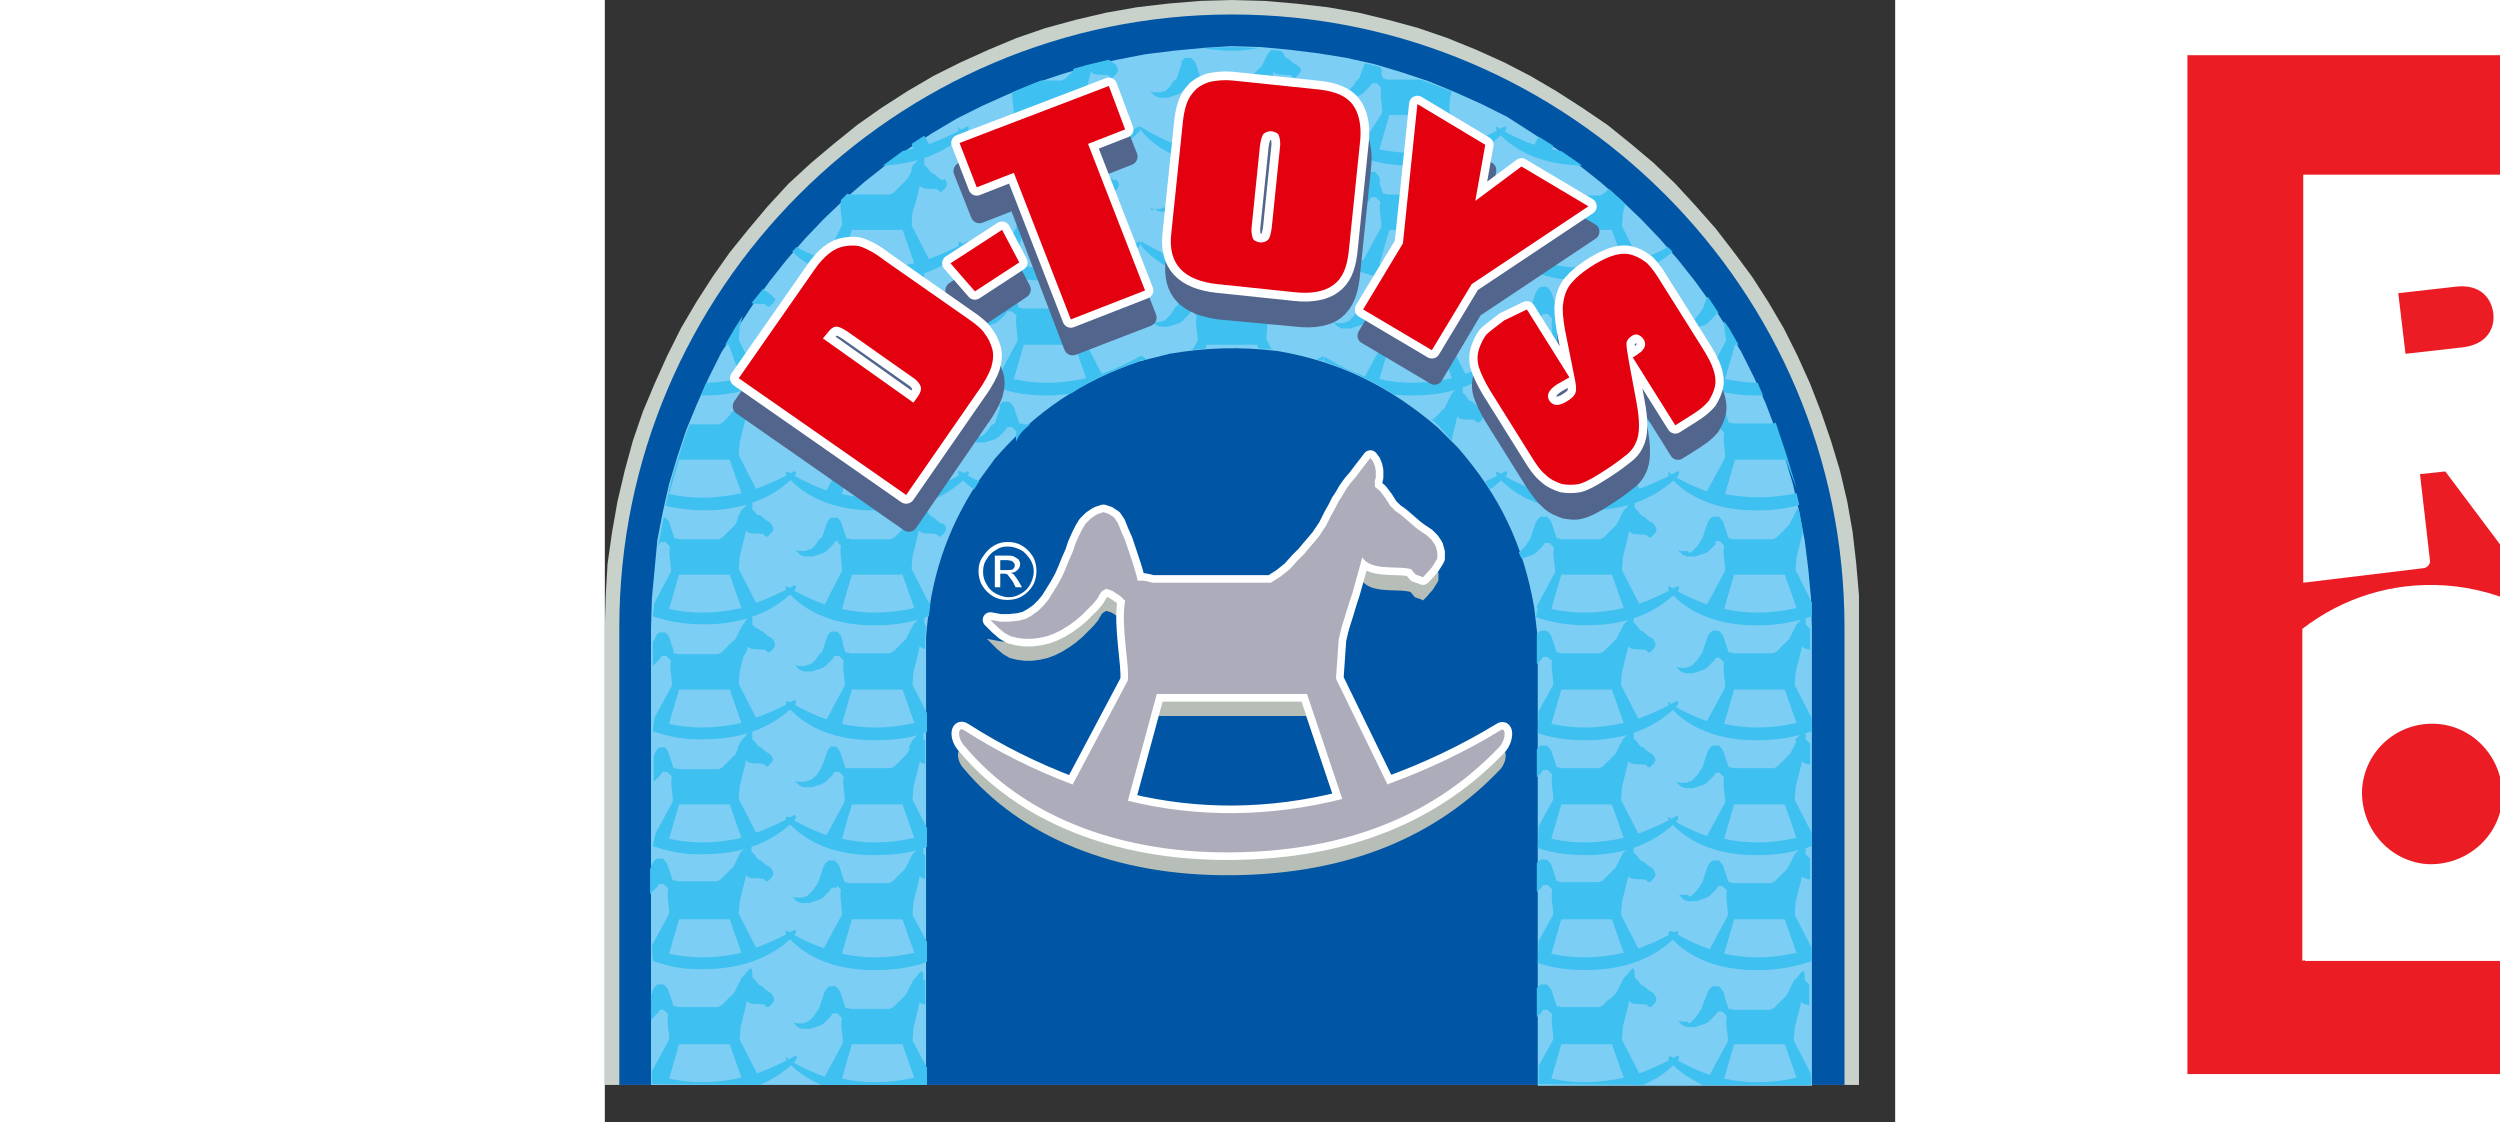 <svg xmlns="http://www.w3.org/2000/svg" xmlns:xlink="http://www.w3.org/1999/xlink" version="1.1" id="Layer_1" x="0px" y="0px" style="enable-background:new 0 0 315.4 144;" xml:space="preserve" height="64" viewBox="10.30 12.10 142.60 124.00"><rect x="10.30" y="12.10" width="142.60" height="124.00" fill="#333333" stroke="none"/> <style type="text/css"> .st0{fill-rule:evenodd;clip-rule:evenodd;fill:#C8D1CA;} .st1{fill-rule:evenodd;clip-rule:evenodd;fill:#0055A4;} .st2{fill-rule:evenodd;clip-rule:evenodd;fill:#7CCEF4;} .st3{fill-rule:evenodd;clip-rule:evenodd;fill:#3EC0F0;} .st4{fill:none;stroke:#51658D;stroke-width:1.838;stroke-linecap:round;stroke-linejoin:round;stroke-miterlimit:22.926;} .st5{fill-rule:evenodd;clip-rule:evenodd;fill:#51658D;} .st6{fill:none;stroke:#51658D;stroke-width:1.943;stroke-linecap:round;stroke-linejoin:round;stroke-miterlimit:22.926;} .st7{fill:none;stroke:#51658D;stroke-width:1.935;stroke-linecap:round;stroke-linejoin:round;stroke-miterlimit:22.926;} .st8{fill:none;stroke:#FFFFFF;stroke-width:1.838;stroke-linecap:round;stroke-linejoin:round;stroke-miterlimit:22.926;} .st9{fill-rule:evenodd;clip-rule:evenodd;fill:#E3000F;} .st10{fill:none;stroke:#FFFFFF;stroke-width:1.838;stroke-linecap:round;stroke-linejoin:round;stroke-miterlimit:22.926;} .st11{fill:none;stroke:#FFFFFF;stroke-width:1.931;stroke-linecap:round;stroke-linejoin:round;stroke-miterlimit:22.926;} .st12{fill-rule:evenodd;clip-rule:evenodd;fill:#B6BEB7;} .st13{fill:none;stroke:#B6BEB7;stroke-width:0.251;stroke-miterlimit:22.926;} .st14{fill:none;stroke:#FFFFFF;stroke-width:1.677;stroke-linecap:round;stroke-linejoin:round;stroke-miterlimit:22.926;} .st15{fill-rule:evenodd;clip-rule:evenodd;fill:#ADACBA;} .st16{fill:#FFFFFF;} .st17{fill-rule:evenodd;clip-rule:evenodd;fill:#EC1C24;} </style> <g> <g> <g> <g> <g> <polygon class="st0" points="148.9,132 148.9,81.4 148.9,77.9 148.6,74.4 148.2,70.9 147.6,67.5 146.8,64.1 145.8,60.8 144.7,57.6 143.5,54.5 142.1,51.4 140.6,48.4 138.9,45.5 137.1,42.7 135.1,40 133.1,37.4 130.9,34.9 128.6,32.4 126.2,30.1 123.7,28 121.1,25.9 118.3,24 115.5,22.2 112.6,20.5 109.7,19 106.6,17.6 103.4,16.3 100.2,15.2 96.9,14.3 93.6,13.5 90.2,12.9 86.7,12.5 83.2,12.2 79.6,12.1 76.1,12.2 72.5,12.5 69.1,12.9 65.7,13.5 62.3,14.3 59,15.2 55.8,16.3 52.7,17.6 49.6,19 46.6,20.5 43.7,22.2 40.9,24 38.2,25.9 35.6,28 33.1,30.1 30.6,32.4 28.3,34.9 26.2,37.4 24.1,40 22.2,42.7 20.4,45.5 18.7,48.4 17.2,51.4 15.8,54.5 14.5,57.6 13.4,60.8 12.5,64.1 11.7,67.5 11.1,70.9 10.6,74.4 10.4,77.9 10.3,81.4 10.3,132 "></polygon> <path class="st1" d="M147.3,132V81.4c0-37.3-30.4-67.7-67.7-67.7S11.9,44.2,11.9,81.4V132L147.3,132z"></path> <path class="st2" d="M45.8,132l0-49.5c0.5-6.4,2.2-11.7,5.7-17.1l1.9-2.6c4.5-5.2,9.5-8.6,16.1-10.8l3.2-0.8 c4.1-0.7,7.8-0.8,12-0.3c6.9,1.2,12.3,3.9,17.6,8.4l2.3,2.3c4.6,5.3,7.2,10.7,8.4,17.6l0.4,3.4l0,49.5h30.3V81.5l-0.1-3.3 l-0.3-3.2l-0.4-3.2l-0.6-3.1l-0.7-3.1l-0.9-3l-1-3l-1.1-2.9l-1.3-2.9l-1.4-2.8l-1.6-2.7l-1.7-2.6l-1.8-2.5l-1.9-2.4l-2-2.3 l-2.1-2.2l-2.2-2.1l-2.3-2l-2.4-1.9l-2.5-1.8l-2.6-1.7L110,25l-2.8-1.4l-2.9-1.3l-2.9-1.2l-3-1l-3-0.9l-3.1-0.7L89.2,18 L86,17.6l-3.2-0.3l-3.3-0.1l-3.1,0.2l-3.2,0.3l-3.2,0.4l-3.1,0.6l-3.1,0.7l-3,0.9l-3,1l-2.9,1.2l-2.9,1.3l-2.8,1.4l-2.7,1.6 l-2.6,1.7l-2.5,1.8l-2.4,1.9l-2.3,2l-2.2,2.1l-2.1,2.2l-2,2.3l-1.9,2.4l-1.8,2.5l-1.7,2.6L23.2,51l-1.4,2.8l-1.3,2.9l-1.2,2.9 l-1,3l-0.9,3l-0.7,3.1l-0.6,3.1L15.8,75l-0.3,3.2l-0.1,3.3v50.5L45.8,132z"></path> <path class="st3" d="M26.5,45.6c0.4,0.1,0.9,0.1,1.3,0.1l0.2,0l0.2,0.2l0.2,0.1l0.1,0l0.1-0.1l-0.1,0l0.1,0l0.3-0.3l0.2-0.3 l0-0.1v-0.2L28.9,45l-0.1-0.2l-0.2-0.2l-0.2-0.1c-0.2-0.2-0.5-0.3-0.6-0.5L26.5,45.6z M20.9,55.8c0.1,0,0.2,0,0.4,0 c4.3,0,7.6-1.4,9.9-3.7c0.3-0.3,0.3-0.7,0-0.6c-1.4,0.8-2.8,1.4-4.1,1.9l0,0l-0.1,0l-1.9-3.7l0.1-1.4l0.1-0.4l0.1-0.4l0.1-0.4 l0.1-0.2l-0.9,1.4l-1.1,1.9H24l1.3,3.7c-1.3,0.3-2.6,0.5-3.8,0.5L20.9,55.8z"></path> <path class="st3" d="M25.4,66.6c-2.7,0.6-5.3,0.7-8,0.1l1.1-3.8h5.6L25.4,66.6z M17,68c1.3,0.3,2.8,0.5,4.3,0.5 c4.3,0,7.6-1.4,9.9-3.7c0.3-0.3,0.3-0.7,0-0.6c-1.4,0.8-2.8,1.4-4.1,1.9l0,0l-0.1,0l-1.9-3.7l0.1-1.4l0.1-0.4l0.1-0.4l0.1-0.4 l0.1-0.4l0,0l0.2-0.8l0.1-0.5c0.3,0.5,1.1,0.3,1.7,0.4l0.2,0l0.2,0.2l0.2,0.1l0.1,0l0.1-0.1l-0.1,0l0.1,0l0.3-0.3l0.2-0.3 l0-0.1v-0.2l-0.1-0.2l-0.1-0.2l-0.2-0.2l-0.2-0.1c-0.4-0.2-0.6-0.6-1-0.7l-0.2-0.2L27,56.1l-0.2-0.2l-0.2-0.2l0,0v0v-0.1v-0.1 l0-0.1v-0.1v-0.1l0-0.2l-0.1-0.2l-0.1-0.1l-0.1,0.1h0.2h-0.2l-0.3,0.3l-0.2,0.3l-0.2,0.2l-0.2,0.2l-0.1,0.2l-0.1,0.2l-0.1,0.2 l-0.1,0.2L25,56.8L24.8,57l-0.1,0.2l-0.1,0.2l-0.2,0.2l-0.2,0.2L24.1,58l-0.2,0.2l-0.3,0.3l-0.3,0.3L22.9,59h-3.2l-0.2,0.4 l-1,3l-0.9,3L17,68z"></path> <path class="st3" d="M25.4,79.3c-2.7,0.6-5.3,0.7-8,0.1l1.1-3.8h5.6L25.4,79.3z M15.6,80.2c1.7,0.6,3.6,0.9,5.7,0.9 c4.3,0,7.6-1.4,9.9-3.7c0.3-0.3,0.3-0.7,0-0.6c-1.4,0.8-2.8,1.4-4.1,1.9l0,0l-0.1,0l-1.9-3.7l0.1-1.4l0.1-0.4l0.1-0.4l0.1-0.4 l0.1-0.4l0,0l0.2-0.8l0.1-0.5c0.3,0.5,1.1,0.3,1.7,0.4l0.2,0l0.2,0.2l0.2,0.1l0.1,0l0.1-0.1l-0.1,0l0.1,0l0.3-0.3l0.2-0.3 l0-0.1v-0.2l-0.1-0.2l-0.1-0.2l-0.2-0.2l-0.2-0.1c-0.4-0.2-0.6-0.6-1-0.7L27.1,69L27,68.8l-0.2-0.2l-0.2-0.2l0,0v0v-0.1v-0.1 l0-0.1V68v-0.1l0-0.2l-0.1-0.2l-0.1-0.1l-0.1,0.1h0.2h-0.2l-0.3,0.3l-0.2,0.3l-0.2,0.2l-0.2,0.2l-0.1,0.2l-0.1,0.2l-0.1,0.2 l-0.1,0.2L25,69.5l-0.1,0.2l-0.1,0.2l-0.1,0.2l-0.2,0.2l-0.2,0.2l-0.2,0.2l-0.2,0.2l-0.3,0.3l-0.3,0.3l-0.4,0.2h-4.4 c-0.2-0.1-0.4-0.1-0.5-0.1l-0.1-0.3L17.8,71l-0.1-0.3l-0.1-0.3l-0.1-0.3l-0.1-0.3l-0.2-0.3l-0.1-0.1l-0.1-0.1L17,69.3l-0.1,0 l-0.1,0l-0.5,2.5l-0.1,0.7l0.1-0.2l0.1-0.2l0.1-0.1l0.1,0l0.1,0h0.1l0.1,0l0.1,0l0.1,0.1l0.1,0.1l0.1,0.1l0.1,0.1l0.1,0.1 c-0.2,0.9,0.2,2.3,0.1,2.8l-1.8,3.4L15.6,80.2z"></path> <path class="st3" d="M25.4,92c-2.7,0.6-5.3,0.7-8,0.1l1.1-3.8h5.6L25.4,92z M15.6,92.9c1.7,0.6,3.6,1,5.7,0.9 c4.3,0,7.6-1.4,9.9-3.7c0.3-0.3,0.3-0.7,0-0.6c-1.4,0.8-2.8,1.4-4.1,1.9l0,0l-0.1,0l-1.9-3.7l0.1-1.4l0.1-0.4l0.1-0.4l0.1-0.4 l0.1-0.4l0,0L26,84l0.1-0.5c0.3,0.5,1.1,0.3,1.7,0.4l0.2,0l0.2,0.2l0.2,0.1l0.1,0l0.1-0.1l-0.1,0l0.1,0l0.3-0.3l0.2-0.3l0-0.1 v-0.2l-0.1-0.2l-0.1-0.2l-0.2-0.2l-0.2-0.1c-0.4-0.2-0.6-0.6-1-0.7l-0.2-0.2L27,81.5l-0.2-0.2l-0.2-0.2l0,0v0V81v-0.1l0-0.1 v-0.1v-0.1l0-0.2l-0.1-0.2l-0.1-0.1l-0.1,0.1h0.2h-0.2l-0.3,0.3l-0.2,0.3L25.7,81l-0.2,0.2l-0.1,0.2l-0.1,0.2l-0.1,0.2L25.1,82 L25,82.2l-0.1,0.2l-0.1,0.2l-0.1,0.2L24.4,83l-0.2,0.2l-0.2,0.2l-0.2,0.2l-0.3,0.3l-0.3,0.3l-0.4,0.2h-4.4 c-0.2-0.1-0.4-0.1-0.5-0.1L17.9,84l-0.1-0.3l-0.1-0.3l-0.1-0.3l-0.1-0.3l-0.1-0.3l-0.2-0.3l-0.1-0.1l-0.1-0.1L17,82l-0.1,0 l-0.1,0l-0.1,0l-0.1,0l-0.1,0l-0.1,0l-0.1,0l-0.1,0.1l-0.1,0.1l-0.1,0.1L16,82.3l0,0.1l-0.1,0.1l-0.1,0.3L15.6,83v0v2.7 l0.2-0.2l0.2-0.2l0.2-0.2l0.2-0.2l0.1-0.2l0.1-0.1l0.1,0l0.1,0h0.1l0.1,0l0.1,0l0.1,0.1l0.1,0.1l0.1,0.1l0.1,0.1l0.1,0.1 c-0.2,0.9,0.2,2.3,0.1,2.8l-1.9,3.5L15.6,92.9L15.6,92.9L15.6,92.9z"></path> <path class="st3" d="M25.4,104.7c-2.7,0.6-5.3,0.7-8,0.1l1.1-3.8h5.6L25.4,104.7z M15.6,105.6c1.7,0.6,3.6,1,5.7,0.9 c4.3,0,7.6-1.4,9.9-3.7c0.3-0.3,0.3-0.7,0-0.6c-1.4,0.8-2.8,1.4-4.1,1.9l0,0l-0.1,0l-1.9-3.7l0.1-1.4l0.1-0.4l0.1-0.4l0.1-0.4 l0.1-0.4l0,0l0.2-0.8l0.1-0.5c0.3,0.5,1.1,0.3,1.7,0.4l0.2,0l0.2,0.2l0.2,0.1l0.1,0l0.1-0.1l-0.1,0l0.1,0l0.3-0.3l0.2-0.3 l0-0.1V96l-0.1-0.2l-0.1-0.2l-0.2-0.2l-0.2-0.1c-0.4-0.2-0.6-0.6-1-0.7l-0.2-0.2L27,94.2L26.8,94l-0.2-0.2l0,0v0v-0.1v-0.1 l0-0.1v-0.1v-0.1l0-0.2l-0.1-0.2l-0.1-0.1l-0.1,0.1h0.2h-0.2l-0.3,0.3l-0.2,0.3l-0.2,0.2l-0.2,0.2l-0.1,0.2l-0.1,0.2l-0.1,0.2 l-0.1,0.2L25,94.9l-0.1,0.2l-0.1,0.2l-0.1,0.2l-0.2,0.2l-0.2,0.2l-0.2,0.2l-0.2,0.2l-0.3,0.3l-0.3,0.3l-0.4,0.2h-4.4 C18.2,97,18.1,97,17.9,97l-0.1-0.3l-0.1-0.3l-0.1-0.3l-0.1-0.3l-0.1-0.3l-0.1-0.3L17.2,95l-0.1-0.1l-0.1-0.1L17,94.7l-0.1,0 l-0.1,0l-0.1,0l-0.1,0l-0.1,0l-0.1,0l-0.1,0l-0.1,0.1l-0.1,0.1l-0.1,0.1L16,95l0,0.1l-0.1,0.1l-0.1,0.3l-0.1,0.3v0v2.7l0.2-0.2 l0.2-0.2l0.2-0.2l0.2-0.2l0.1-0.2l0.1-0.1l0.1,0l0.1,0h0.1l0.1,0l0.1,0l0.1,0.1l0.1,0.1l0.1,0.1l0.1,0.1l0.1,0.1 c-0.2,0.9,0.2,2.3,0.1,2.8l-1.9,3.5L15.6,105.6L15.6,105.6L15.6,105.6z"></path> <path class="st3" d="M25.4,117.4c-2.7,0.6-5.3,0.7-8,0.1l1.1-3.8h5.6L25.4,117.4z M15.6,118.3c1.7,0.6,3.6,1,5.7,0.9 c4.3,0,7.6-1.4,9.9-3.7c0.3-0.3,0.3-0.7,0-0.6c-1.4,0.8-2.8,1.4-4.1,1.9l0,0l-0.1,0l-1.9-3.7l0.1-1.4l0.1-0.4l0.1-0.4l0.1-0.4 l0.1-0.4l0,0l0.2-0.8l0.1-0.5c0.3,0.5,1.1,0.3,1.7,0.4l0.2,0l0.2,0.2l0.2,0.1l0.1,0l0.1-0.1l-0.1,0l0.1,0l0.3-0.3l0.2-0.3 l0-0.1v-0.2l-0.1-0.2l-0.1-0.2l-0.2-0.2l-0.2-0.1c-0.4-0.2-0.6-0.6-1-0.7l-0.2-0.2l-0.2-0.3l-0.2-0.2l-0.2-0.2l0,0v0v-0.1v-0.1 l0-0.1v-0.1v-0.1l0-0.2l-0.1-0.2l-0.1-0.1l-0.1,0.1h0.2h-0.2l-0.3,0.3l-0.2,0.3l-0.2,0.2l-0.2,0.2l-0.1,0.2l-0.1,0.2l-0.1,0.2 l-0.1,0.2l-0.1,0.2l-0.1,0.2l-0.1,0.2l-0.1,0.2l-0.2,0.2l-0.2,0.2l-0.2,0.2l-0.2,0.2l-0.3,0.3l-0.3,0.3l-0.4,0.2h-4.4 c-0.2-0.1-0.4-0.1-0.5-0.1l-0.1-0.3l-0.1-0.3l-0.1-0.3l-0.1-0.3l-0.1-0.3l-0.1-0.3l-0.2-0.3l-0.1-0.1l-0.1-0.1l-0.1-0.1l-0.1,0 l-0.1,0l-0.1,0l-0.1,0l-0.1,0l-0.1,0l-0.1,0l-0.1,0.1l-0.1,0.1l-0.1,0.1l-0.1,0.1l0,0.1l-0.1,0.1l-0.1,0.3l-0.1,0.3v0v2.7 l0.2-0.2l0.2-0.2l0.2-0.2l0.2-0.2l0.1-0.2l0.1-0.1l0.1,0l0.1,0h0.1l0.1,0l0.1,0l0.1,0.1l0.1,0.1l0.1,0.1l0.1,0.1l0.1,0.1 c-0.2,0.9,0.2,2.3,0.1,2.8l-1.9,3.5L15.6,118.3L15.6,118.3L15.6,118.3z"></path> <path class="st3" d="M41,30.4c4-0.2,7.1-1.5,9.3-3.7c0.3-0.3,0.3-0.7,0-0.6c-1.4,0.8-2.8,1.4-4.1,1.9l0,0l-0.1,0l-0.5-0.9 l-1.4,0.9l0.2,0.5c-0.4,0.1-0.8,0.2-1.2,0.3l-1.9,1.4L41,30.4z"></path> <path class="st3" d="M44.5,41.2c-2.7,0.6-5.3,0.7-8,0.1l1.1-3.8h5.6L44.5,41.2z M31,39.9c2.1,2.1,5.4,3.2,9.4,3.2 c4.3,0,7.6-1.4,9.9-3.7c0.3-0.3,0.3-0.7,0-0.6c-1.4,0.8-2.8,1.4-4.1,1.9l0,0l-0.1,0L44.2,37l0.1-1.4l0.1-0.4l0.2-0.5l0.1-0.4 l0.1-0.4l0,0l0.2-0.8l0.1-0.5c0.3,0.5,1.1,0.3,1.7,0.4l0.2,0l0.2,0.2l0.2,0.1l0.1,0l0.1-0.1l-0.1,0l0.1,0l0.3-0.3l0.2-0.3 l0-0.1v-0.2l-0.1-0.2l-0.1-0.2L47.6,32l-0.2-0.1c-0.4-0.2-0.6-0.6-1-0.7l-0.2-0.2L46,30.7l-0.2-0.2l-0.2-0.2l0,0v0v-0.1v-0.1 l0-0.1v-0.1v-0.1l0-0.2l-0.1-0.2l-0.1-0.1l-0.1,0.1h0.2h-0.2l-0.3,0.3l-0.2,0.2l-0.2,0.2l-0.2,0.2l-0.1,0.2l-0.1,0.2L44.2,31 l-0.1,0.2L44,31.4l-0.1,0.2l-0.1,0.2L43.6,32l-0.2,0.2l-0.2,0.2l-0.2,0.2l-0.2,0.2l-0.3,0.3l-0.3,0.3l-0.4,0.2h-4.4 c-0.1,0-0.2-0.1-0.3-0.1L36.6,34l-0.2,0.2l0,0c-0.2,0.9,0.2,2.3,0.1,2.8l-1.9,3.8c-1-0.4-2.1-0.8-3.1-1.4L31,39.9z"></path> <path class="st3" d="M44.5,53.9c-2.7,0.6-5.3,0.7-8,0.1l1.1-3.8h5.6L44.5,53.9z M30.5,52.1c2.1,2.4,5.5,3.8,9.9,3.7 s7.6-1.4,9.9-3.7c0.3-0.3,0.3-0.7,0-0.6c-1.4,0.8-2.8,1.4-4.1,1.9l0,0l-0.1,0l-1.9-3.7l0.1-1.4l0.1-0.4l0.1-0.4l0.1-0.4 l0.1-0.4l0,0l0.2-0.8l0.1-0.5c0.3,0.5,1.1,0.3,1.7,0.4l0.2,0l0.2,0.2l0.2,0.1l0.1,0l0.1-0.1l-0.1,0l0.1,0l0.3-0.3l0.2-0.3 l0-0.1v-0.2L47.9,45l-0.1-0.2l-0.2-0.2l-0.2-0.1c-0.4-0.2-0.6-0.6-1-0.7l-0.2-0.2L46,43.4l-0.2-0.2L45.6,43l0,0v0v-0.1v-0.1 l0-0.1v-0.1v-0.1l0-0.2l-0.1-0.2L45.5,42l-0.1,0.1h0.2h-0.2l-0.3,0.3l-0.2,0.3l-0.2,0.2l-0.2,0.2l-0.1,0.2l-0.1,0.2l-0.1,0.2 l-0.1,0.2L44,44.1l-0.1,0.2l-0.1,0.2l-0.1,0.2l-0.2,0.2l-0.2,0.2l-0.2,0.2l-0.2,0.2l-0.3,0.3l-0.3,0.3l-0.4,0.2h-4.4 c-0.2-0.1-0.4-0.1-0.5-0.1l-0.1-0.3l-0.1-0.3l-0.1-0.3L36.6,45l-0.1-0.3l-0.1-0.3l-0.2-0.3l-0.1-0.1L36.1,44L36,43.9l-0.1,0 l-0.1,0l-0.1,0l-0.1,0l-0.1,0l-0.1,0l-0.1,0L35.2,44l-0.1,0.1l-0.1,0.1L35,44.2l0,0.1l-0.1,0.1l-0.1,0.3l-0.1,0.3l-0.1,0.3 l-0.1,0.3l-0.1,0.3l-0.1,0.3L34,46.4l-0.2,0.3l-0.2,0.3l-0.2,0.2l-0.2,0.2L33,47.5l-0.3,0.1l-0.3,0.1l-0.3,0l-0.4,0l-0.4-0.1 l0.3,0.3l0.1-0.2l-0.1,0.2l0.2,0.2l0.2,0.1l0.3,0.1l0.3,0h0.3l0.3,0l0.3-0.1l0.3-0.1l0.3-0.1l0.3-0.1l0.3-0.2l0.2-0.2l0.2-0.2 l0.2-0.2l0.2-0.2l0.1-0.2l0.1-0.1l0.1,0l0.1,0h0.1l0.1,0l0.1,0l0.1,0.1l0.1,0.1l0.1,0.1l0.1,0.1l0.1,0.1 c-0.2,0.9,0.2,2.3,0.1,2.8l-2,3.7c-1.4-0.5-2.7-1.1-4-1.9C30.2,51.3,30.2,51.8,30.5,52.1z"></path> <path class="st3" d="M44.5,66.6c-2.7,0.6-5.3,0.7-8,0.1l1.1-3.8h5.6L44.5,66.6z M30.5,64.8c2.1,2.4,5.5,3.8,9.9,3.7 c4.3,0,7.6-1.4,9.9-3.7c0.3-0.3,0.3-0.7,0-0.6c-1.4,0.8-2.8,1.4-4.1,1.9l0,0l-0.1,0l-1.9-3.7l0.1-1.4l0.1-0.4l0.1-0.4l0.1-0.4 l0.1-0.4l0,0l0.2-0.8l0.1-0.5c0.3,0.5,1.1,0.3,1.7,0.4l0.2,0l0.2,0.2l0.2,0.1l0.1,0l0.1-0.1l-0.1,0l0.1,0l0.3-0.3l0.2-0.3 l0-0.1v-0.2l-0.1-0.2l-0.1-0.2l-0.2-0.2l-0.2-0.1c-0.4-0.2-0.6-0.6-1-0.7l-0.2-0.2L46,56.1l-0.2-0.2l-0.2-0.2l0,0v0v-0.1v-0.1 l0-0.1v-0.1v-0.1l0-0.2l-0.1-0.2l-0.1-0.1l-0.1,0.1h0.2h-0.2l-0.3,0.3l-0.2,0.3l-0.2,0.2l-0.2,0.2l-0.1,0.2l-0.1,0.2l-0.1,0.2 l-0.1,0.2L44,56.8L43.9,57l-0.1,0.2l-0.1,0.2l-0.2,0.2l-0.2,0.2L43.1,58l-0.2,0.2l-0.3,0.3l-0.3,0.3L41.9,59h-4.4 c-0.2-0.1-0.4-0.1-0.5-0.1l-0.1-0.3l-0.1-0.3L36.7,58l-0.1-0.3l-0.1-0.3l-0.1-0.3l-0.2-0.3l-0.1-0.1l-0.1-0.1L36,56.6l-0.1,0 l-0.1,0l-0.1,0l-0.1,0l-0.1,0l-0.1,0l-0.1,0l-0.1,0.1l-0.1,0.1l-0.1,0.1L35,56.9l0,0.1l-0.1,0.1l-0.1,0.3l-0.1,0.3l-0.1,0.3 l-0.1,0.3l-0.1,0.3l-0.1,0.3L34,59.1l-0.2,0.3l-0.2,0.3l-0.2,0.2L33.3,60L33,60.2l-0.3,0.1l-0.3,0.1l-0.3,0l-0.4,0l-0.4-0.1 l0.3,0.3l0.1-0.2l-0.1,0.2l0.2,0.2l0.2,0.1l0.3,0.1l0.3,0h0.3l0.3,0l0.3-0.1l0.3-0.1l0.3-0.1l0.3-0.1l0.3-0.2l0.2-0.2l0.2-0.2 l0.2-0.2l0.2-0.2l0.1-0.2l0.1-0.1l0.1,0l0.1,0h0.1l0.1,0l0.1,0l0.1,0.1l0.1,0.1l0.1,0.1l0.1,0.1l0.1,0.1 c-0.2,0.9,0.2,2.3,0.1,2.8l-2,3.7c-1.4-0.5-2.7-1.1-4-1.9C30.2,64,30.2,64.5,30.5,64.8z"></path> <path class="st3" d="M44.5,79.3c-2.7,0.6-5.3,0.7-8,0.1l1.1-3.8h5.6L44.5,79.3z M30.5,77.5c2.1,2.4,5.5,3.8,9.9,3.7 c2.2,0,4.1-0.4,5.7-1c0.1-0.5,0.1-1,0.2-1.5c0,0-0.1,0-0.1,0l0,0l-0.1,0l-1.9-3.7l0.1-1.4l0.1-0.4l0.1-0.4l0.1-0.4l0.1-0.4l0,0 l0.2-0.8l0.1-0.5c0.3,0.5,1.1,0.3,1.7,0.4l0.2,0l0.2,0.2l0.2,0.1l0.1,0l0.1-0.1l-0.1,0l0.1,0l0.3-0.3l0.2-0.3l0-0.1v-0.2 l-0.1-0.2l-0.1-0.2L47.6,70l-0.2-0.1c-0.4-0.2-0.6-0.6-1-0.7L46.2,69L46,68.7l-0.2-0.2l-0.2-0.2l0,0v0v-0.1v-0.1l0-0.1v-0.1 v-0.1l0-0.2l-0.1-0.2l-0.1-0.1l-0.1,0.1h0.2h-0.2l-0.3,0.3L44.9,68l-0.2,0.2l-0.2,0.2l-0.1,0.2l-0.1,0.2l-0.1,0.2l-0.1,0.2 L44,69.5l-0.1,0.2l-0.1,0.2l-0.1,0.2l-0.2,0.2l-0.2,0.2l-0.2,0.2l-0.2,0.2l-0.3,0.3l-0.3,0.3l-0.4,0.2h-4.4 c-0.2-0.1-0.4-0.1-0.5-0.1l-0.1-0.3L36.8,71l-0.1-0.3l-0.1-0.3l-0.1-0.3l-0.1-0.3l-0.2-0.3l-0.1-0.1l-0.1-0.1L36,69.3l-0.1,0 l-0.1,0l-0.1,0l-0.1,0l-0.1,0l-0.1,0l-0.1,0l-0.1,0.1l-0.1,0.1l-0.1,0.1L35,69.6l0,0.1l-0.1,0.1L34.8,70l-0.1,0.3l-0.1,0.3 l-0.1,0.3l-0.1,0.3l-0.1,0.3L34,71.7L33.8,72l-0.2,0.3l-0.2,0.2l-0.2,0.2L33,72.8l-0.3,0.1L32.5,73l-0.3,0l-0.4,0l-0.4-0.1 l0.3,0.3l0.1-0.2l-0.1,0.2l0.2,0.2l0.2,0.1l0.3,0.1l0.3,0h0.3l0.3,0l0.3-0.1l0.3-0.1l0.3-0.1l0.3-0.1l0.3-0.2l0.2-0.2l0.2-0.2 l0.2-0.2l0.2-0.2l0.1-0.2l0.1-0.1l0.1,0l0.1,0h0.1l0.1,0l0.1,0L36,72l0.1,0.1l0.1,0.1l0.1,0.1l0.1,0.1 c-0.2,0.9,0.2,2.3,0.1,2.8l-1.9,3.7c-1.4-0.5-2.7-1.1-4-1.9C30.2,76.7,30.2,77.2,30.5,77.5z"></path> <path class="st3" d="M44.5,92c-2.7,0.6-5.3,0.7-8,0.1l1.1-3.8h5.6L44.5,92z M30.5,90.2c2.1,2.4,5.5,3.8,9.9,3.7 c2.1,0,3.9-0.3,5.5-0.9v-2.1l-1.6-3.1l0.1-1.4l0.1-0.4l0.1-0.4l0.1-0.4l0.1-0.4l0,0l0.2-0.8l0.1-0.5c0.1,0.2,0.4,0.3,0.6,0.3 v-1.3c0-0.4,0.1-0.8,0.1-1.2l-0.1-0.1L45.6,81l0,0v0v-0.1v-0.1l0-0.1v-0.1v-0.1l0-0.2l-0.1-0.2L45.4,80l-0.1,0.1h0.2h-0.2 L45,80.4l-0.2,0.3l-0.2,0.2l-0.2,0.2l-0.1,0.2l-0.1,0.2l-0.1,0.2L44,81.9l-0.1,0.2l-0.1,0.2l-0.1,0.2l-0.1,0.2l-0.2,0.2 l-0.2,0.2L43,83.3l-0.2,0.2l-0.3,0.3l-0.3,0.3l-0.4,0.2h-4.4c-0.2-0.1-0.4-0.1-0.5-0.1l-0.1-0.3l-0.1-0.3l-0.1-0.3L36.6,83 l-0.1-0.3l-0.1-0.3l-0.2-0.3l-0.1-0.1L36.1,82L36,81.9l-0.1,0l-0.1,0l-0.1,0l-0.1,0l-0.1,0l-0.1,0l-0.1,0L35.2,82l-0.1,0.1 l-0.1,0.1L35,82.2l0,0.1l-0.1,0.1l-0.1,0.3l-0.1,0.3l-0.1,0.3l-0.1,0.3l-0.1,0.3l-0.1,0.3L34,84.4l-0.2,0.3l-0.2,0.3l-0.2,0.2 l-0.2,0.2L33,85.5l-0.3,0.1l-0.3,0.1l-0.3,0l-0.4,0l-0.4-0.1l0.3,0.3l0.1-0.2l-0.1,0.2l0.2,0.2l0.2,0.1l0.3,0.1l0.3,0h0.3 l0.3,0l0.3-0.1l0.3-0.1l0.3-0.1l0.3-0.1l0.3-0.2l0.2-0.2l0.2-0.2l0.2-0.2l0.2-0.2l0.1-0.2l0.1-0.1l0.1,0l0.1,0h0.1l0.1,0l0.1,0 l0.1,0.1l0.1,0.1l0.1,0.1l0.1,0.1l0.1,0.1c-0.2,0.9,0.2,2.3,0.1,2.8l-2,3.7c-1.4-0.5-2.7-1.1-4-1.9 C30.2,89.4,30.2,89.9,30.5,90.2z"></path> <path class="st3" d="M44.5,104.7c-2.7,0.6-5.3,0.7-8,0.1l1.1-3.8h5.6L44.5,104.7z M30.5,102.9c2.1,2.4,5.5,3.8,9.9,3.7 c2.1,0,3.9-0.3,5.5-0.9v-2.1l-1.6-3.1l0.1-1.4l0.1-0.4l0.1-0.4l0.1-0.4l0.1-0.4l0,0l0.2-0.8l0.1-0.5c0.1,0.2,0.3,0.3,0.6,0.3 v-2.6l-0.2-0.1l0,0v0v-0.1v-0.1l0-0.1v-0.1v-0.1l0-0.2l-0.1-0.2l-0.1-0.1l-0.1,0.1h0.2h-0.2l-0.3,0.3l-0.2,0.3l-0.2,0.2 l-0.2,0.2l-0.1,0.2l-0.1,0.2l-0.1,0.2l-0.1,0.2L44,94.9L43.9,95l-0.1,0.2l-0.1,0.2l-0.2,0.2l-0.2,0.2l-0.2,0.2l-0.2,0.2 l-0.3,0.3l-0.3,0.3L41.9,97h-4.4C37.2,97,37.1,97,36.9,97l-0.1-0.3l-0.1-0.3l-0.1-0.3l-0.1-0.3l-0.1-0.3l-0.1-0.3l-0.2-0.3 l-0.1-0.1l-0.1-0.1L36,94.6l-0.1,0l-0.1,0l-0.1,0l-0.1,0l-0.1,0l-0.1,0l-0.1,0l-0.1,0.1l-0.1,0.1l-0.1,0.1L35,94.9l0,0.1 l-0.1,0.1l-0.1,0.3l-0.1,0.3l-0.1,0.3l-0.1,0.3l-0.2,0.4l-0.1,0.3l-0.2,0.3l-0.2,0.3l-0.2,0.3L33.4,98l-0.2,0.2L33,98.3 l-0.3,0.1l-0.3,0.1l-0.3,0l-0.4,0l-0.4-0.1l0.3,0.3l0.1-0.2l-0.1,0.2l0.2,0.2l0.2,0.1l0.3,0.1l0.3,0h0.3l0.3,0l0.3-0.1l0.3-0.1 l0.3-0.1l0.3-0.1l0.3-0.2l0.2-0.2l0.2-0.2l0.2-0.2l0.2-0.2l0.1-0.2l0.1-0.1l0.1,0l0.1,0h0.1l0.1,0l0.1,0l0.1,0.1l0.1,0.1 l0.1,0.1l0.1,0.1l0.1,0.1c-0.2,0.9,0.2,2.3,0.1,2.8l-2,3.7c-1.4-0.5-2.7-1.1-4-1.9C30.2,102.1,30.2,102.6,30.5,102.9z"></path> <path class="st3" d="M44.5,117.4c-2.7,0.6-5.3,0.7-8,0.1l1.1-3.8h5.6L44.5,117.4z M30.5,115.6c2.1,2.4,5.5,3.8,9.9,3.7 c2,0,3.9-0.3,5.5-0.9v-2.2l-1.6-3l0.1-1.4l0.1-0.4l0.1-0.4l0.1-0.4l0.1-0.4l0,0l0.2-0.8l0.1-0.5c0.1,0.2,0.3,0.3,0.6,0.3v-2.6 l-0.2-0.1l0,0v0v-0.1v-0.1l0-0.1V106v-0.1l0-0.2l-0.1-0.2l-0.1-0.1l-0.1,0.1h0.2h-0.2l-0.3,0.3l-0.2,0.3l-0.2,0.2l-0.2,0.2 l-0.1,0.2l-0.1,0.2l-0.1,0.2l-0.1,0.2l-0.1,0.2l-0.1,0.2l-0.1,0.2l-0.1,0.2l-0.2,0.2l-0.2,0.2l-0.2,0.2l-0.2,0.2l-0.3,0.3 l-0.3,0.3l-0.4,0.2h-4.4c-0.2-0.1-0.4-0.1-0.5-0.1l-0.1-0.3l-0.1-0.3l-0.1-0.3l-0.1-0.3l-0.1-0.3l-0.1-0.3l-0.2-0.3l-0.1-0.1 l-0.1-0.1l-0.1-0.1l-0.1,0l-0.1,0l-0.1,0l-0.1,0l-0.1,0l-0.1,0l-0.1,0l-0.1,0.1l-0.1,0.1l-0.1,0.1l-0.1,0.1l0,0.1l-0.1,0.1 l-0.1,0.3l-0.1,0.3l-0.1,0.3l-0.1,0.3l-0.1,0.3l-0.1,0.3l-0.2,0.3l-0.2,0.3l-0.2,0.3l-0.2,0.2l-0.2,0.2l-0.2,0.2l-0.3,0.1 l-0.3,0.1l-0.3,0l-0.4,0l-0.4-0.1l0.3,0.3l0.1-0.2l-0.1,0.2l0.2,0.2l0.2,0.1l0.3,0.1l0.3,0h0.3l0.3,0l0.3-0.1l0.3-0.1l0.3-0.1 l0.3-0.1l0.3-0.2l0.2-0.2l0.2-0.2l0.2-0.2l0.2-0.2l0.1-0.2l0.1-0.1l0.1,0l0.1,0h0.1l0.1,0l0.1,0L36,110l0.1,0.1l0.1,0.1 l0.1,0.1l0.1,0.1c-0.2,0.9,0.2,2.3,0.1,2.8l-2,3.7c-1.4-0.5-2.7-1.1-4-1.9C30.2,114.8,30.2,115.3,30.5,115.6z"></path> <path class="st3" d="M63.5,28.5c-2.7,0.6-5.3,0.7-8,0.1l1.1-3.8h5.6L63.5,28.5z M49.5,26.7c2.1,2.4,5.5,3.8,9.9,3.7 c4.3,0,7.6-1.4,9.9-3.7c0.3-0.3,0.3-0.7,0-0.6c-1.4,0.8-2.8,1.4-4.1,1.9l0,0l-0.1,0l-1.9-3.7l0.1-1.4l0.1-0.4l0.1-0.4l0.1-0.4 l0.1-0.4l0,0l0.2-0.8l0.1-0.5c0.3,0.5,1.1,0.3,1.7,0.4l0.2,0l0.2,0.2l0.2,0.1l0.1,0l0.1-0.1l-0.1,0l0.1,0l0.3-0.3l0.2-0.3 l0-0.1v-0.2l-0.1-0.2l-0.1-0.2l-0.2-0.2l-0.2-0.1c-0.1-0.1-0.3-0.2-0.4-0.3l-2.5,0.6l-1.4,0.4L62,20l-0.2,0.2l-0.3,0.3 l-0.3,0.3L60.8,21h-2.3l-1,0.4l-2.2,0.9c0,0.8,0.2,1.8,0.2,2.2l-2,3.7c-1.4-0.5-2.7-1.1-4-1.9C49.3,25.9,49.3,26.4,49.5,26.7z"></path> <path class="st3" d="M63.5,41.2c-2.7,0.6-5.3,0.7-8,0.1l1.1-3.8h5.6L63.5,41.2z M49.5,39.4c2.1,2.4,5.5,3.8,9.9,3.7 c4.3,0,7.6-1.4,9.9-3.7c0.3-0.3,0.3-0.7,0-0.6c-1.4,0.8-2.8,1.4-4.1,1.9l0,0l-0.1,0L63.3,37l0.1-1.4l0.1-0.4l0.1-0.4l0.1-0.4 l0.1-0.4l0,0l0.2-0.8l0.1-0.5c0.3,0.5,1.1,0.3,1.7,0.4l0.2,0l0.2,0.2l0.2,0.1l0.1,0l0.1-0.1l-0.1,0l0.1,0l0.3-0.3l0.2-0.3 l0-0.1v-0.2l-0.1-0.2l-0.1-0.2L66.6,32l-0.2-0.1c-0.4-0.2-0.6-0.6-1-0.7L65.2,31l-0.2-0.3l-0.2-0.2l-0.2-0.2l0,0v0v-0.1v-0.1 l0-0.1v-0.1v-0.1l0-0.2l-0.1-0.2l-0.1-0.1l-0.1,0.1h0.2h-0.2l-0.3,0.3L64,30l-0.2,0.2l-0.2,0.2l-0.1,0.2l-0.1,0.2L63.2,31 l-0.1,0.2l-0.1,0.2l-0.1,0.2l-0.1,0.2L62.7,32l-0.2,0.2l-0.2,0.2l-0.2,0.2l-0.2,0.2l-0.3,0.3l-0.3,0.3l-0.4,0.2h-4.4 c-0.2-0.1-0.4-0.1-0.5-0.1L56,33.3l-0.1-0.3l-0.1-0.3l-0.1-0.3l-0.1-0.3l-0.1-0.3l-0.2-0.3l-0.1-0.1l-0.1-0.1l-0.1-0.1l-0.1,0 l-0.1,0l-0.1,0l-0.1,0l-0.1,0l-0.1,0l-0.1,0l-0.1,0.1l-0.1,0.1l-0.1,0.1l-0.1,0.1l0,0.1L54,31.7l-0.1,0.3l-0.1,0.3l-0.1,0.3 l-0.1,0.3l-0.1,0.3l-0.1,0.3L53,33.7l-0.2,0.3l-0.2,0.3l-0.2,0.2l-0.2,0.2L52,34.8l-0.3,0.1l-0.3,0.1l-0.3,0l-0.4,0l-0.4-0.1 l0.3,0.3l0.1-0.2l-0.1,0.2l0.2,0.2l0.2,0.1l0.3,0.1l0.3,0h0.3l0.3,0l0.3-0.1l0.3-0.1l0.3-0.1l0.3-0.1l0.3-0.2l0.2-0.2l0.2-0.2 l0.2-0.2l0.2-0.2l0.1-0.2l0.1-0.1l0.1,0l0.1,0h0.1l0.1,0l0.1,0l0.1,0.1l0.1,0.1l0.1,0.1l0.1,0.1l0.1,0.1 c-0.2,0.9,0.2,2.3,0.1,2.8l-2,3.7c-1.4-0.5-2.7-1.1-4-1.9C49.3,38.6,49.3,39.1,49.5,39.4z"></path> <path class="st3" d="M63.5,53.9c-2.7,0.6-5.3,0.7-8,0.1l1.1-3.8h5.6L63.5,53.9z M49.5,52.1c2.1,2.4,5.5,3.8,9.9,3.7 c0.8,0,1.6-0.1,2.4-0.2c2.3-1.5,4.8-2.6,7.6-3.6c0.2-0.3,0.2-0.6,0-0.5c-1.4,0.8-2.8,1.4-4.1,1.9l0,0l-0.1,0l-1.9-3.7l0.1-1.4 l0.1-0.4l0.1-0.4l0.1-0.4l0.1-0.4l0,0l0.2-0.8l0.1-0.5c0.3,0.5,1.1,0.3,1.7,0.4l0.2,0l0.2,0.2l0.2,0.1l0.1,0l0.1-0.1l-0.1,0 l0.1,0l0.3-0.3l0.2-0.3l0-0.1v-0.2L66.9,45l-0.1-0.2l-0.2-0.2l-0.2-0.1c-0.4-0.2-0.6-0.6-1-0.7l-0.2-0.2l-0.2-0.3l-0.2-0.2 L64.7,43l0,0v0v-0.1v-0.1l0-0.1v-0.1v-0.1l0-0.2l-0.1-0.2l-0.1-0.1l-0.1,0.1h0.2h-0.2l-0.3,0.3L64,42.6l-0.2,0.2l-0.2,0.2 l-0.1,0.2l-0.1,0.2l-0.1,0.2l-0.1,0.2l-0.1,0.2l-0.1,0.2l-0.1,0.2l-0.1,0.2l-0.2,0.2l-0.2,0.2l-0.2,0.2l-0.2,0.2l-0.3,0.3 L61.3,46l-0.4,0.2h-4.4c-0.2-0.1-0.4-0.1-0.5-0.1L56,45.9l-0.1-0.3l-0.1-0.3L55.7,45l-0.1-0.3l-0.1-0.3l-0.2-0.3L55.2,44 l-0.1-0.1l-0.1-0.1l-0.1,0l-0.1,0l-0.1,0l-0.1,0l-0.1,0l-0.1,0l-0.1,0l-0.1,0.1L54.2,44l-0.1,0.1l-0.1,0.1l0,0.1L54,44.3 l-0.1,0.3l-0.1,0.3l-0.1,0.3l-0.1,0.3l-0.1,0.3L53.2,46L53,46.3l-0.2,0.3l-0.2,0.3L52.5,47l-0.2,0.2l-0.2,0.2l-0.3,0.1 l-0.3,0.1l-0.3,0l-0.4,0l-0.4-0.1l0.3,0.3l0.1-0.2l-0.1,0.2L51,48l0.2,0.1l0.3,0.1l0.3,0H52l0.3,0l0.3-0.1l0.3-0.1l0.3-0.1 l0.3-0.1l0.3-0.2l0.2-0.2l0.2-0.2l0.2-0.2l0.2-0.2l0.1-0.2l0.1-0.1l0.1,0l0.1,0h0.1l0.1,0l0.1,0l0.1,0.1l0.1,0.1l0.1,0.1 l0.1,0.1l0.1,0.1c-0.2,0.9,0.2,2.3,0.1,2.8l-2,3.7c-1.4-0.5-2.7-1.1-4-1.9C49.3,51.3,49.3,51.8,49.5,52.1z"></path> <path class="st3" d="M57.3,59h-0.7c-0.2-0.1-0.4-0.1-0.5-0.1L56,58.6l-0.1-0.3L55.8,58l-0.1-0.3l-0.1-0.3l-0.1-0.3l-0.2-0.3 l-0.1-0.1l-0.1-0.1l-0.1-0.1l-0.1,0l-0.1,0l-0.1,0l-0.1,0l-0.1,0l-0.1,0l-0.1,0l-0.1,0.1l-0.1,0.1l-0.1,0.1l-0.1,0.1l0,0.1 L54,57.1l-0.1,0.3l-0.1,0.3l-0.1,0.3l-0.1,0.3l-0.1,0.3l-0.1,0.3L53,59.1l-0.2,0.3l-0.2,0.3l-0.2,0.2L52.3,60l-0.2,0.2 l-0.3,0.1l-0.3,0.1l-0.3,0l-0.4,0l-0.4-0.1l0.3,0.3l0.1-0.2l-0.1,0.2l0.2,0.2l0.2,0.1l0.3,0.1l0.3,0H52l0.3,0l0.3-0.1l0.3-0.1 l0.3-0.1l0.3-0.1l0.3-0.2l0.2-0.2l0.2-0.2l0.2-0.2l0.2-0.2l0.1-0.2l0.1-0.1l0.1,0l0.1,0h0.1l0.1,0l0.1,0l0.1,0.1l0.1,0.1 l0.1,0.1l0.1,0.1l0.1,0.1c-0.1,0.3-0.1,0.7,0,1.1C56,60.1,56.6,59.6,57.3,59 M49.5,64.8c0.5,0.5,1,1,1.6,1.4 c0.2-0.3,0.3-0.5,0.5-0.8l0.1-0.1c-0.7-0.3-1.4-0.7-2.1-1.1C49.3,64,49.3,64.5,49.5,64.8z"></path> <path class="st3" d="M76.4,17.4c1,0.2,2.1,0.3,3.2,0.3c1.1,0,2.1-0.1,3-0.3l-3-0.1L76.4,17.4z"></path> <path class="st3" d="M83.7,28.5c-2.7,0.6-5.3,0.7-8,0.1l1.1-3.8h5.6L83.7,28.5z M69.7,26.7c2.1,2.4,5.5,3.8,9.9,3.7 c4.3,0,7.6-1.4,9.9-3.7c0.3-0.3,0.3-0.7,0-0.6c-1.4,0.8-2.8,1.4-4.1,1.9l0,0l-0.1,0l-1.9-3.7l0.1-1.4l0.1-0.4l0.1-0.4l0.1-0.4 l0.1-0.4l0,0l0.2-0.8l0.1-0.5c0.3,0.5,1.1,0.3,1.7,0.4l0.2,0l0.2,0.2l0.2,0.1l0.1,0l0.1-0.1l-0.1,0l0.1,0l0.3-0.3l0.2-0.3 l0-0.1v-0.2l-0.1-0.2L87,19.5l-0.2-0.2l-0.2-0.1c-0.4-0.2-0.6-0.6-1-0.7l-0.2-0.2L85.3,18l-0.2-0.2l-0.2-0.1l-1-0.1l-0.1,0.2 L83.6,18l-0.1,0.2l-0.1,0.2l-0.1,0.2l-0.1,0.2L83.1,19l-0.1,0.2l-0.1,0.2l-0.2,0.2l-0.2,0.2L82.3,20l-0.2,0.2l-0.3,0.3 l-0.3,0.3l-0.4,0.2h-4.4c-0.2-0.1-0.4-0.1-0.5-0.1l-0.1-0.3L76,20.3L75.9,20l-0.1-0.3l-0.1-0.3l-0.1-0.3l-0.2-0.3l-0.1-0.1 l-0.1-0.1l-0.1-0.1l-0.1,0l-0.1,0l-0.1,0l-0.1,0l-0.1,0l-0.1,0l-0.1,0l-0.1,0.1l-0.1,0.1l-0.1,0.1l-0.1,0.1l0,0.1L74.1,19 L74,19.3l-0.1,0.3l-0.1,0.3l-0.1,0.3l-0.1,0.3l-0.1,0.3L73.2,21L73,21.3l-0.2,0.3l-0.2,0.2l-0.2,0.2l-0.2,0.2L72,22.2l-0.3,0.1 l-0.3,0l-0.4,0l-0.4-0.1l0.3,0.3l0.1-0.2l-0.1,0.2l0.2,0.2l0.2,0.1l0.3,0.1l0.3,0h0.3l0.3,0l0.3-0.1l0.3-0.1l0.3-0.1l0.3-0.1 l0.3-0.2l0.2-0.2l0.2-0.2l0.2-0.2l0.2-0.2l0.1-0.2l0.1-0.1l0.1,0l0.1,0H75l0.1,0l0.1,0l0.1,0.1l0.1,0.1l0.1,0.1l0.1,0.1 l0.1,0.1c-0.2,0.9,0.2,2.3,0.1,2.8l-2,3.7c-1.4-0.5-2.7-1.1-4-1.9C69.5,25.9,69.4,26.4,69.7,26.7z"></path> <path class="st3" d="M83.7,41.2c-2.7,0.6-5.3,0.7-8,0.1l1.1-3.8h5.6L83.7,41.2z M69.7,39.4c2.1,2.4,5.5,3.8,9.9,3.7 c4.3,0,7.6-1.4,9.9-3.7c0.3-0.3,0.3-0.7,0-0.6c-1.4,0.8-2.8,1.4-4.1,1.9l0,0l-0.1,0L83.5,37l0.1-1.4l0.1-0.4l0.1-0.4l0.1-0.4 l0.1-0.4l0,0l0.2-0.8l0.1-0.5c0.3,0.5,1.1,0.3,1.7,0.4l0.2,0l0.2,0.2l0.2,0.1l0.1,0l0.1-0.1l-0.1,0l0.1,0l0.3-0.3l0.2-0.3 l0-0.1v-0.2l-0.1-0.2L87,32.1L86.8,32l-0.2-0.1c-0.4-0.2-0.6-0.6-1-0.7L85.4,31l-0.2-0.3l-0.2-0.2l-0.2-0.2l0,0v0v-0.1v-0.1 l0-0.1v-0.1v-0.1l0-0.2l-0.1-0.2l-0.1-0.1l-0.1,0.1h0.2h-0.2l-0.3,0.3L84.2,30L84,30.2l-0.2,0.2l-0.1,0.2l-0.1,0.2L83.5,31 l-0.1,0.2l-0.1,0.2l-0.1,0.2L83,31.8L82.9,32l-0.2,0.2l-0.2,0.2l-0.2,0.2l-0.2,0.2l-0.3,0.3l-0.3,0.3l-0.4,0.2h-4.4 c-0.2-0.1-0.4-0.1-0.5-0.1l-0.1-0.3l-0.1-0.3L76,32.6l-0.1-0.3l-0.1-0.3l-0.1-0.3l-0.2-0.3l-0.1-0.1l-0.1-0.1l-0.1-0.1l-0.1,0 l-0.1,0l-0.1,0l-0.1,0l-0.1,0l-0.1,0l-0.1,0l-0.1,0.1l-0.1,0.1l-0.1,0.1l-0.1,0.1l0,0.1l-0.1,0.1l-0.1,0.3l-0.1,0.3l-0.1,0.3 l-0.1,0.3l-0.1,0.3l-0.1,0.3l-0.2,0.3l-0.2,0.3l-0.2,0.3l-0.2,0.2l-0.2,0.2l-0.2,0.2l-0.3,0.1l-0.3,0.1l-0.3,0l-0.4,0l-0.4-0.1 l0.3,0.3l0.1-0.2L71,35.1l0.2,0.2l0.2,0.1l0.3,0.1l0.3,0h0.3l0.3,0l0.3-0.1l0.3-0.1l0.3-0.1l0.3-0.1l0.3-0.2l0.2-0.2l0.2-0.2 l0.2-0.2l0.2-0.2l0.1-0.2l0.1-0.1l0.1,0l0.1,0H75l0.1,0l0.1,0l0.1,0.1l0.1,0.1l0.1,0.1l0.1,0.1l0.1,0.1 c-0.2,0.9,0.2,2.3,0.1,2.8l-2,3.7c-1.4-0.5-2.7-1.1-4-1.9C69.5,38.6,69.4,39.1,69.7,39.4z"></path> <path class="st3" d="M70.2,51.8c-0.2-0.1-0.3-0.2-0.5-0.3c-0.3-0.2-0.3,0.2-0.1,0.5L70.2,51.8z M84,50.7l-0.6-1.1l0.1-1.4 l0.1-0.4l0.1-0.4l0.1-0.4l0.1-0.4l0,0l0.2-0.8l0.1-0.5c0.3,0.5,1.1,0.3,1.7,0.4l0.2,0l0.2,0.2l0.2,0.1l0.1,0l0.1-0.1l-0.1,0 l0.1,0l0.3-0.3l0.2-0.3l0-0.1v-0.2L87.1,45L87,44.8l-0.2-0.2l-0.2-0.1c-0.4-0.2-0.6-0.6-1-0.7l-0.2-0.2l-0.2-0.3l-0.2-0.2 L84.9,43l0,0v0v-0.1v-0.1l0-0.1v-0.1v-0.1l0-0.2l-0.1-0.2L84.7,42l-0.1,0.1h0.2h-0.2l-0.3,0.3l-0.2,0.3L84,42.9l-0.2,0.2 l-0.1,0.2l-0.1,0.2l-0.1,0.2l-0.1,0.2l-0.1,0.2l-0.1,0.2L83,44.5l-0.1,0.2l-0.2,0.2l-0.2,0.2l-0.2,0.2l-0.2,0.2l-0.3,0.3 L81.5,46l-0.4,0.2h-4.4c-0.2-0.1-0.4-0.1-0.5-0.1l-0.1-0.3l-0.1-0.3L76,45.3L75.9,45l-0.1-0.3l-0.1-0.3l-0.2-0.3L75.4,44 l-0.1-0.1l-0.1-0.1l-0.1,0l-0.1,0l-0.1,0l-0.1,0l-0.1,0l-0.1,0l-0.1,0L74.5,44L74.4,44l-0.1,0.1l-0.1,0.1l0,0.1l-0.1,0.1 l-0.1,0.3l-0.1,0.3l-0.1,0.3l-0.1,0.3l-0.1,0.3L73.4,46l-0.2,0.3l-0.2,0.3l-0.2,0.3l-0.2,0.2l-0.2,0.2l-0.2,0.2l-0.3,0.1 l-0.3,0.1l-0.3,0l-0.4,0l-0.4-0.1l0.3,0.3l0.1-0.2L71,47.8l0.2,0.2l0.2,0.1l0.3,0.1l0.3,0h0.3l0.3,0l0.3-0.1l0.3-0.1l0.3-0.1 l0.3-0.1l0.3-0.2l0.2-0.2l0.2-0.2l0.2-0.2l0.2-0.2l0.1-0.2l0.1-0.1l0.1,0l0.1,0H75l0.1,0l0.1,0l0.1,0.1l0.1,0.1l0.1,0.1 l0.1,0.1l0.1,0.1c-0.2,0.9,0.2,2.3,0.1,2.8l-0.6,1c0.5-0.1,1-0.1,1.5-0.2l0.1-0.4h5.6l0.1,0.4C83,50.6,83.5,50.7,84,50.7z M89.6,52c0.2-0.3,0.2-0.6,0-0.5c-0.2,0.1-0.4,0.2-0.6,0.3C89.2,51.9,89.4,51.9,89.6,52z"></path> <path class="st3" d="M103.9,28.5c-2.7,0.6-5.3,0.7-8,0.1l1.1-3.8h5.6L103.9,28.5z M89.9,26.7c2.1,2.4,5.5,3.8,9.9,3.7 c4.3,0,7.6-1.4,9.9-3.7c0.3-0.3,0.3-0.7,0-0.6c-1.4,0.8-2.8,1.4-4.1,1.9l0,0l-0.1,0l-1.9-3.7l0.1-1.4l0.1-0.4l0.1-0.3l-2.4-0.9 l-1-0.4h-3.7c-0.2-0.1-0.4-0.1-0.5-0.1l-0.1-0.3l-0.1-0.3L96.2,20l-0.1-0.3L96,19.5l-0.4-0.1l-1.3-0.3l-0.1,0.2l-0.1,0.3 L94,19.8l-0.1,0.3l-0.1,0.3l-0.1,0.3L93.4,21l-0.2,0.3l-0.2,0.3l-0.2,0.2l-0.2,0.2l-0.2,0.2l-0.3,0.1l-0.3,0.1l-0.3,0l-0.4,0 l-0.4-0.1l0.3,0.3l0.1-0.2l-0.1,0.2l0.2,0.2l0.2,0.1l0.3,0.1l0.3,0h0.3l0.3,0l0.3-0.1l0.3-0.1l0.3-0.1l0.3-0.1l0.3-0.2l0.2-0.2 l0.2-0.2l0.2-0.2l0.2-0.2l0.1-0.2l0.1-0.1l0.1,0l0.1,0h0.1l0.1,0l0.1,0l0.1,0.1l0.1,0.1l0.1,0.1l0.1,0.1l0.1,0.1 c-0.2,0.9,0.2,2.3,0.1,2.8L94,28c-1.4-0.5-2.7-1.1-4-1.9C89.7,25.9,89.6,26.4,89.9,26.7z"></path> <path class="st3" d="M103.9,41.2c-2.7,0.6-5.3,0.7-8,0.1l1.1-3.8h5.6L103.9,41.2z M89.9,39.4c2.1,2.4,5.5,3.8,9.9,3.7 c4.3,0,7.6-1.4,9.9-3.7c0.3-0.3,0.3-0.7,0-0.6c-1.4,0.8-2.8,1.4-4.1,1.9l0,0l-0.1,0l-1.9-3.7l0.1-1.4l0.1-0.4l0.1-0.4l0.1-0.4 l0.1-0.4l0,0l0.2-0.8l0.1-0.5c0.3,0.5,1.1,0.3,1.7,0.4l0.2,0l0.2,0.2l0.2,0.1l0.1,0l0.1-0.1l-0.1,0l0.1,0l0.3-0.3l0.2-0.3 l0-0.1v-0.2l-0.1-0.2l-0.1-0.2L107,32l-0.2-0.1c-0.4-0.2-0.6-0.6-1-0.7l-0.2-0.2l-0.2-0.3l-0.2-0.2l-0.2-0.2l0,0v0v-0.1v-0.1 l0-0.1v-0.1v-0.1l0-0.2l-0.1-0.2l-0.1-0.1l-0.1,0.1h0.2h-0.2l-0.3,0.3l-0.2,0.3l-0.2,0.2l-0.2,0.2l-0.1,0.2l-0.1,0.2l-0.1,0.2 l-0.1,0.2l-0.1,0.2l-0.1,0.2l-0.1,0.2l-0.1,0.2l-0.2,0.2l-0.2,0.2l-0.2,0.2l-0.2,0.2l-0.3,0.3l-0.3,0.3l-0.4,0.2h-4.4 c-0.2-0.1-0.4-0.1-0.5-0.1l-0.1-0.3l-0.1-0.3l-0.1-0.3l-0.1-0.3L96,32l-0.1-0.3l-0.2-0.3l-0.1-0.1l-0.1-0.1l-0.1-0.1l-0.1,0 l-0.1,0l-0.1,0l-0.1,0l-0.1,0l-0.1,0l-0.1,0l-0.1,0.1l-0.1,0.1l-0.1,0.1l-0.1,0.1l0,0.1l-0.1,0.1L94.2,32l-0.1,0.3L94,32.5 l-0.2,0.3l-0.1,0.3l-0.1,0.3l-0.2,0.3L93.2,34l-0.2,0.3l-0.2,0.2l-0.2,0.2l-0.2,0.2l-0.3,0.1L91.9,35l-0.3,0l-0.4,0l-0.4-0.1 l0.3,0.3l0.1-0.2l-0.1,0.2l0.2,0.2l0.2,0.1l0.3,0.1l0.3,0h0.3l0.3,0l0.3-0.1l0.3-0.1l0.3-0.1l0.3-0.1L94,35l0.2-0.2l0.2-0.2 l0.2-0.2l0.2-0.2l0.1-0.2l0.1-0.1l0.1,0l0.1,0h0.1l0.1,0l0.1,0l0.1,0.1l0.1,0.1l0.1,0.1l0.1,0.1l0.1,0.1 c-0.2,0.9,0.2,2.3,0.1,2.8l-2,3.7c-1.4-0.5-2.7-1.1-4-1.9C89.7,38.6,89.6,39.1,89.9,39.4z"></path> <path class="st3" d="M103.9,53.9c-2.7,0.6-5.3,0.7-8,0.1l1.1-3.8h5.6L103.9,53.9z M89.9,52.1L89.9,52.1 c2.8,0.9,5.2,2.1,7.6,3.6c0.7,0.1,1.5,0.1,2.2,0.1c4.3,0,7.6-1.4,9.9-3.7c0.3-0.3,0.3-0.7,0-0.6c-1.4,0.8-2.8,1.4-4.1,1.9l0,0 l-0.1,0l-1.9-3.7l0.1-1.4l0.1-0.4l0.1-0.4l0.1-0.4l0.1-0.4l0,0l0.2-0.8l0.1-0.5c0.3,0.5,1.1,0.3,1.7,0.4l0.2,0l0.2,0.2l0.2,0.1 l0.1,0l0.1-0.1l-0.1,0l0.1,0l0.3-0.3l0.2-0.3l0-0.1v-0.2l-0.1-0.2l-0.1-0.2l-0.2-0.2l-0.2-0.1c-0.4-0.2-0.6-0.6-1-0.7l-0.2-0.2 l-0.2-0.3l-0.2-0.2l-0.2-0.2l0,0v0v-0.1v-0.1l0-0.1v-0.1v-0.1l0-0.2l-0.1-0.2l-0.1-0.1l-0.1,0.1h0.2h-0.2l-0.3,0.3l-0.2,0.3 l-0.2,0.2l-0.2,0.2l-0.1,0.2l-0.1,0.2l-0.1,0.2l-0.1,0.2l-0.1,0.2l-0.1,0.2l-0.1,0.2l-0.1,0.2l-0.2,0.2l-0.2,0.2l-0.2,0.2 l-0.2,0.2l-0.3,0.3l-0.3,0.3l-0.4,0.2h-4.4c-0.2-0.1-0.4-0.1-0.5-0.1l-0.1-0.3l-0.1-0.3l-0.1-0.3L96.1,45L96,44.7l-0.1-0.3 l-0.2-0.3L95.6,44l-0.1-0.1l-0.1-0.1l-0.1,0l-0.1,0l-0.1,0l-0.1,0l-0.1,0l-0.1,0l-0.1,0L94.6,44l-0.1,0.1l-0.1,0.1l-0.1,0.1 l0,0.1l-0.1,0.1l-0.1,0.3l-0.1,0.3L94,45.2l-0.1,0.3l-0.1,0.3l-0.1,0.3l-0.2,0.3l-0.2,0.3l-0.2,0.3l-0.2,0.2l-0.2,0.2l-0.2,0.2 l-0.3,0.1l-0.3,0.1l-0.3,0l-0.4,0l-0.4-0.1l0.3,0.3l0.1-0.2l-0.1,0.2l0.2,0.2l0.2,0.1l0.3,0.1l0.3,0h0.3l0.3,0l0.3-0.1l0.3-0.1 l0.3-0.1l0.3-0.1l0.3-0.2l0.2-0.2l0.2-0.2l0.2-0.2l0.2-0.2l0.1-0.2l0.1-0.1l0.1,0l0.1,0h0.1l0.1,0l0.1,0l0.1,0.1l0.1,0.1 l0.1,0.1l0.1,0.1l0.1,0.1c-0.2,0.9,0.2,2.3,0.1,2.8l-2,3.7c-1.4-0.5-2.7-1.1-4-1.9C89.7,51.3,89.6,51.8,89.9,52.1z"></path> <path class="st3" d="M103.9,60.8l0-0.2l0.1-0.4l0.1-0.4l0.1-0.4l0,0l0.2-0.8l0.1-0.5c0.3,0.5,1.1,0.3,1.7,0.4l0.2,0l0.2,0.2 l0.2,0.1l0.1,0l0.1-0.1l-0.1,0l0.1,0l0.3-0.3l0.2-0.3l0-0.1v-0.2l-0.1-0.2l-0.1-0.2l-0.2-0.2l-0.2-0.1c-0.4-0.2-0.6-0.6-1-0.7 l-0.2-0.2l-0.2-0.3l-0.2-0.2l-0.2-0.2l0,0v0v-0.1v-0.1l0-0.1v-0.1v-0.1l0-0.2l-0.1-0.2l-0.1-0.1l-0.1,0.1h0.2h-0.2l-0.3,0.3 l-0.2,0.3l-0.2,0.2l-0.2,0.2l-0.1,0.2l-0.1,0.2l-0.1,0.2l-0.1,0.2l-0.1,0.2l-0.1,0.2l-0.1,0.2l-0.1,0.2l-0.2,0.2l-0.2,0.2 l-0.2,0.2l-0.2,0.2l-0.3,0.3l-0.3,0.2c0.2,0.2,0.4,0.3,0.6,0.5L103.9,60.8z M108.1,66.2c0.6-0.4,1.1-0.9,1.7-1.4 c0.3-0.3,0.3-0.7,0-0.6c-0.7,0.4-1.5,0.8-2.2,1.1C107.7,65.6,107.9,65.9,108.1,66.2z"></path> <path class="st3" d="M109,26.7c2,2.3,5.2,3.6,9.3,3.7l-0.4-0.3l-1.9-1.3c-0.4-0.1-0.7-0.1-1-0.2l0.1-0.4l-1.6-1l-0.5,0.9 c-1.4-0.5-2.7-1.1-4-1.9C108.7,25.9,108.7,26.4,109,26.7"></path> <path class="st3" d="M122.9,41.2c-2.7,0.6-5.3,0.7-8,0.1l1.1-3.8h5.6L122.9,41.2z M109,39.4c2.1,2.4,5.5,3.8,9.9,3.7 c4,0,7.2-1.2,9.4-3.2l-0.5-0.5c-1,0.6-2.1,1-3.1,1.4l0,0l-0.1,0l-1.9-3.7l0.1-1.4l0.1-0.4l0.1-0.4l0.1-0.2l-0.5-0.5l-1.3-1.2 l-0.3,0.2l-0.3,0.3l-0.4,0.2h-4.4c-0.2-0.1-0.4-0.1-0.5-0.1l-0.1-0.3l-0.1-0.3l-0.1-0.3l-0.1-0.3l-0.1-0.3l-0.1-0.3l-0.2-0.3 l-0.1-0.1l-0.1-0.1l-0.1-0.1l-0.1,0l-0.1,0l-0.1,0l-0.1,0l-0.1,0l-0.1,0l-0.1,0l-0.1,0.1l-0.1,0.1l-0.1,0.1l-0.1,0.1l0,0.1 l-0.1,0.1l-0.1,0.3l-0.1,0.3l-0.1,0.3l-0.1,0.3l-0.1,0.3l-0.1,0.3l-0.2,0.3l-0.2,0.3l-0.2,0.3l-0.2,0.2l-0.2,0.2l-0.2,0.2 l-0.3,0.1l-0.3,0.1l-0.3,0l-0.4,0l-0.4-0.1l0.3,0.3l0.1-0.2l-0.1,0.2l0.2,0.2l0.2,0.1l0.3,0.1l0.3,0h0.3l0.3,0l0.3-0.1l0.3-0.1 l0.3-0.1l0.3-0.1L113,35l0.2-0.2l0.2-0.2l0.2-0.2l0.2-0.2l0.1-0.2l0.1-0.1l0.1,0l0.1,0h0.1l0.1,0l0.1,0l0.1,0.1l0.1,0.1 l0.1,0.1l0.1,0.1l0.1,0.1c-0.2,0.9,0.2,2.3,0.1,2.8l-2,3.7c-1.4-0.5-2.7-1.1-4-1.9C108.7,38.6,108.7,39.1,109,39.4z"></path> <path class="st3" d="M122.9,53.9c-2.7,0.6-5.3,0.7-8,0.1l1.1-3.8h5.6L122.9,53.9z M109,52.1c2.1,2.4,5.5,3.8,9.9,3.7 s7.6-1.4,9.9-3.7c0.3-0.3,0.3-0.7,0-0.6c-1.4,0.8-2.8,1.4-4.1,1.9l0,0l-0.1,0l-1.9-3.7l0.1-1.4l0.1-0.4l0.1-0.4l0.1-0.4 l0.1-0.4l0,0l0.2-0.8l0.1-0.5c0.3,0.5,1.1,0.3,1.7,0.4l0.2,0l0.2,0.2l0.2,0.1l0.1,0L126,46l-0.1,0l0.1,0l0.3-0.3l0.2-0.3l0-0.1 v-0.2l-0.1-0.2l-0.1-0.2l-0.2-0.2l-0.2-0.1c-0.4-0.2-0.6-0.6-1-0.7l-0.2-0.2l-0.2-0.3l-0.2-0.2l-0.2-0.2l0,0v0v-0.1v-0.1l0-0.1 v-0.1v-0.1l0-0.2l-0.1-0.2L124,42l-0.1,0.1h0.2h-0.2l-0.3,0.3l-0.2,0.3l-0.2,0.2l-0.2,0.2l-0.1,0.2l-0.1,0.2l-0.1,0.2l-0.1,0.2 l-0.1,0.2l-0.1,0.2l-0.1,0.2l-0.1,0.2l-0.2,0.2l-0.2,0.2l-0.2,0.2l-0.2,0.2l-0.3,0.3l-0.3,0.3l-0.4,0.2H116 c-0.2-0.1-0.4-0.1-0.5-0.1l-0.1-0.3l-0.1-0.3l-0.1-0.3l-0.1-0.3l-0.1-0.3l-0.1-0.3l-0.2-0.3l-0.1-0.1l-0.1-0.1l-0.1-0.1l-0.1,0 l-0.1,0l-0.1,0l-0.1,0l-0.1,0l-0.1,0l-0.1,0l-0.1,0.1l-0.1,0.1l-0.1,0.1l-0.1,0.1l0,0.1l-0.1,0.1l-0.1,0.3l-0.1,0.3l-0.1,0.3 l-0.1,0.3l-0.1,0.3l-0.2,0.3l-0.2,0.3l-0.2,0.3l-0.2,0.3l-0.2,0.2l-0.2,0.2l-0.2,0.2l-0.3,0.1l-0.3,0.1l-0.3,0l-0.4,0l-0.4-0.1 l0.3,0.3l0.1-0.2l-0.1,0.2l0.2,0.2l0.2,0.1l0.3,0.1l0.3,0h0.3l0.3,0l0.3-0.1l0.3-0.1l0.3-0.1l0.3-0.1l0.3-0.2l0.2-0.2l0.2-0.2 l0.2-0.2l0.2-0.2l0.1-0.2l0.1-0.1l0.1,0l0.1,0h0.1l0.1,0l0.1,0l0.1,0.1l0.1,0.1l0.1,0.1l0.1,0.1l0.1,0.1 c-0.2,0.9,0.2,2.3,0.1,2.8l-2,3.7c-1.4-0.5-2.7-1.1-4-1.9C108.7,51.3,108.7,51.8,109,52.1z"></path> <path class="st3" d="M122.9,66.6c-2.7,0.6-5.3,0.7-8,0.1l1.1-3.8h5.6L122.9,66.6z M109,64.8c2.1,2.4,5.5,3.8,9.9,3.7 c4.3,0,7.6-1.4,9.9-3.7c0.3-0.3,0.3-0.7,0-0.6c-1.4,0.8-2.8,1.4-4.1,1.9l0,0l-0.1,0l-1.9-3.7l0.1-1.4l0.1-0.4l0.1-0.4l0.1-0.4 l0.1-0.4l0,0l0.2-0.8l0.1-0.5c0.3,0.5,1.1,0.3,1.7,0.4l0.2,0l0.2,0.2l0.2,0.1l0.1,0l0.1-0.1l-0.1,0l0.1,0l0.3-0.3l0.2-0.3 l0-0.1v-0.2l-0.1-0.2l-0.1-0.2l-0.2-0.2l-0.2-0.1c-0.4-0.2-0.6-0.6-1-0.7l-0.2-0.2l-0.2-0.3l-0.2-0.2l-0.2-0.2l0,0v0v-0.1v-0.1 l0-0.1v-0.1v-0.1l0-0.2l-0.1-0.2l-0.1-0.1l-0.1,0.1h0.2h-0.2l-0.3,0.3l-0.2,0.3l-0.2,0.2l-0.2,0.2l-0.1,0.2l-0.1,0.2l-0.1,0.2 l-0.1,0.2l-0.1,0.2l-0.1,0.2l-0.1,0.2l-0.1,0.2l-0.2,0.2l-0.2,0.2l-0.2,0.2l-0.2,0.2l-0.3,0.3l-0.3,0.3l-0.4,0.2H116 c-0.2-0.1-0.4-0.1-0.5-0.1l-0.1-0.3l-0.1-0.3l-0.1-0.3l-0.1-0.3l-0.1-0.3l-0.1-0.3l-0.2-0.3l-0.1-0.1l-0.1-0.1l-0.1-0.1l-0.1,0 l-0.1,0l-0.1,0l-0.1,0l-0.1,0l-0.1,0l-0.1,0l-0.1,0.1l-0.1,0.1l-0.1,0.1l-0.1,0.1l0,0.1l-0.1,0.1l-0.1,0.3l-0.1,0.3l-0.1,0.3 l-0.1,0.3l-0.1,0.3l-0.1,0.3l-0.2,0.3l-0.2,0.3l-0.2,0.3l-0.2,0.2l-0.2,0.2l-0.2,0.2l-0.3,0.1l-0.3,0.1l-0.3,0l-0.4,0l-0.4-0.1 l0.3,0.3l0.1-0.2l-0.1,0.2l0.2,0.2l0.2,0.1l0.3,0.1l0.3,0h0.3l0.3,0l0.3-0.1l0.3-0.1l0.3-0.1l0.3-0.1l0.3-0.2l0.2-0.2l0.2-0.2 l0.2-0.2l0.2-0.2l0.1-0.2l0.1-0.1l0.1,0l0.1,0h0.1l0.1,0l0.1,0l0.1,0.1l0.1,0.1l0.1,0.1l0.1,0.1l0.1,0.1 c-0.2,0.9,0.2,2.3,0.1,2.8l-2,3.7c-1.4-0.5-2.7-1.1-4-1.9C108.7,64,108.7,64.5,109,64.8z"></path> <path class="st3" d="M122.9,79.3c-2.7,0.6-5.3,0.7-8,0.1l1.1-3.8h5.6L122.9,79.3z M113.2,80.3c1.7,0.6,3.5,0.9,5.7,0.9 c4.3,0,7.6-1.4,9.9-3.7c0.3-0.3,0.3-0.7,0-0.6c-1.4,0.8-2.8,1.4-4.1,1.9l0,0l-0.1,0l-1.9-3.7l0.1-1.4l0.1-0.4l0.1-0.4l0.1-0.4 l0.1-0.4l0,0l0.2-0.8l0.1-0.5c0.3,0.5,1.1,0.3,1.7,0.4l0.2,0l0.2,0.2l0.2,0.1l0.1,0l0.1-0.1l-0.1,0l0.1,0l0.3-0.3l0.2-0.3 l0-0.1v-0.2l-0.1-0.2l-0.1-0.2l-0.2-0.2l-0.2-0.1c-0.4-0.2-0.6-0.6-1-0.7l-0.2-0.2l-0.2-0.3l-0.2-0.2l-0.2-0.2l0,0v0v-0.1v-0.1 l0-0.1V68v-0.1l0-0.2l-0.1-0.2l-0.1-0.1l-0.1,0.1h0.2h-0.2l-0.3,0.3l-0.2,0.3l-0.2,0.2l-0.2,0.2l-0.1,0.2l-0.1,0.2l-0.1,0.2 l-0.1,0.2l-0.1,0.2l-0.1,0.2l-0.1,0.2l-0.1,0.2l-0.2,0.2l-0.2,0.2l-0.2,0.2l-0.2,0.2l-0.3,0.3l-0.3,0.3l-0.4,0.2H116 c-0.2-0.1-0.4-0.1-0.5-0.1l-0.1-0.3l-0.1-0.3l-0.1-0.3l-0.1-0.3l-0.1-0.3l-0.1-0.3l-0.2-0.3l-0.1-0.1l-0.1-0.1l-0.1-0.1l-0.1,0 l-0.1,0l-0.1,0l-0.1,0l-0.1,0l-0.1,0l-0.1,0l-0.1,0.1l-0.1,0.1l-0.1,0.1l-0.1,0.1l0,0.1l-0.1,0.1l-0.1,0.3l-0.1,0.3l-0.1,0.3 l-0.1,0.3l-0.1,0.3l-0.1,0.3l-0.2,0.3l-0.2,0.3l-0.2,0.3l-0.2,0.2l-0.2,0.2l-0.2,0.2l-0.1,0c0.1,0.3,0.2,0.5,0.3,0.7h0.1 l0.3-0.1l0.3-0.1l0.3-0.1l0.3-0.1l0.3-0.2l0.2-0.2l0.2-0.2l0.2-0.2l0.2-0.2l0.1-0.2l0.1-0.1l0.1,0l0.1,0h0.1l0.1,0l0.1,0 l0.1,0.1l0.1,0.1l0.1,0.1l0.1,0.1l0.1,0.1c-0.2,0.9,0.2,2.3,0.1,2.8l-2,3.7h0c0,0.1,0,0.2,0.1,0.3L113.2,80.3z"></path> <path class="st3" d="M122.9,92c-2.7,0.6-5.3,0.7-8,0.1l1.1-3.8h5.6L122.9,92z M113.4,93.1c1.6,0.6,3.4,0.8,5.4,0.8 c4.3,0,7.6-1.4,9.9-3.7c0.3-0.3,0.3-0.7,0-0.6c-1.4,0.8-2.8,1.4-4.1,1.9l0,0l-0.1,0l-1.9-3.7l0.1-1.4l0.1-0.4l0.1-0.4l0.1-0.4 l0.1-0.4l0,0l0.2-0.8l0.1-0.5c0.3,0.5,1.1,0.3,1.7,0.4l0.2,0l0.2,0.2l0.2,0.1l0.1,0l0.1-0.1l-0.1,0l0.1,0l0.3-0.3l0.2-0.3 l0-0.1v-0.2l-0.1-0.2l-0.1-0.2l-0.2-0.2l-0.2-0.1c-0.4-0.2-0.6-0.6-1-0.7l-0.2-0.2l-0.2-0.3l-0.2-0.2l-0.2-0.2l0,0v0V81v-0.1 l0-0.1v-0.1v-0.1l0-0.2l-0.1-0.2l-0.1-0.1l-0.1,0.1h0.2h-0.2l-0.2,0.2l-0.2,0.3l-0.2,0.2l-0.2,0.2l-0.1,0.2l-0.1,0.2l-0.1,0.2 l-0.1,0.2l-0.1,0.2l-0.1,0.2l-0.1,0.2l-0.1,0.2l-0.2,0.2l-0.2,0.2l-0.2,0.2l-0.2,0.2l-0.3,0.3l-0.3,0.3l-0.4,0.2H116 c-0.2-0.1-0.4-0.1-0.5-0.1l-0.1-0.3l-0.1-0.3l-0.1-0.3l-0.1-0.3l-0.1-0.3l-0.1-0.3l-0.2-0.3l-0.1-0.1l-0.1-0.1l-0.1-0.1l-0.1,0 l-0.1,0l-0.1,0l-0.1,0l-0.1,0l-0.1,0l-0.1,0l-0.1,0.1l-0.1,0.1l-0.1,0.1l-0.1,0.1l0,0.1l0,0.1v0.1v3l0.1-0.1l0.2-0.2l0.2-0.2 l0.1-0.2l0.1-0.1l0.1,0l0.1,0h0.1l0.1,0l0.1,0l0.1,0.1l0.1,0.1l0.1,0.1l0.1,0.1L115,85c-0.2,0.9,0.2,2.3,0.1,2.8l-1.6,2.9 L113.4,93.1z"></path> <path class="st3" d="M122.9,104.7c-2.7,0.6-5.3,0.7-8,0.1l1.1-3.8h5.6L122.9,104.7z M113.4,105.8c1.6,0.6,3.4,0.8,5.4,0.8 c4.3,0,7.6-1.4,9.9-3.7c0.3-0.3,0.3-0.7,0-0.6c-1.4,0.8-2.8,1.4-4.1,1.9l0,0l-0.1,0l-1.9-3.7l0.1-1.4l0.1-0.4l0.1-0.4l0.1-0.4 l0.1-0.4l0,0l0.2-0.8l0.1-0.5c0.3,0.5,1.1,0.3,1.7,0.4l0.2,0l0.2,0.2l0.2,0.1l0.1,0l0.1-0.1l-0.1,0l0.1,0l0.3-0.3l0.2-0.3 l0-0.1V96l-0.1-0.2l-0.1-0.2l-0.2-0.2l-0.2-0.1c-0.4-0.2-0.6-0.6-1-0.7l-0.2-0.2l-0.2-0.3l-0.2-0.2l-0.2-0.2l0,0v0v-0.1v-0.1 l0-0.1v-0.1v-0.1l0-0.2l-0.1-0.2l-0.1-0.1l-0.1,0.1h0.2h-0.2l-0.3,0.3l-0.2,0.3l-0.2,0.2l-0.2,0.2l-0.1,0.2l-0.1,0.2l-0.1,0.2 l-0.1,0.2l-0.1,0.2l-0.1,0.2l-0.1,0.2l-0.1,0.2l-0.2,0.2l-0.2,0.2l-0.2,0.2l-0.2,0.2l-0.3,0.3l-0.3,0.3l-0.4,0.2H116 c-0.2-0.1-0.4-0.1-0.5-0.1l-0.1-0.3l-0.1-0.3l-0.1-0.3l-0.1-0.3l-0.1-0.3l-0.1-0.3l-0.2-0.3l-0.1-0.1l-0.1-0.1l-0.1-0.1l-0.1,0 l-0.1,0l-0.1,0l-0.1,0l-0.1,0l-0.1,0l-0.1,0l-0.1,0.1l-0.1,0.1l-0.1,0.1l-0.1,0.1l0,0.1l0,0v3l0.1-0.1l0.2-0.2l0.2-0.2l0.1-0.2 l0.1-0.1l0.1,0l0.1,0h0.1l0.1,0l0.1,0l0.1,0.1l0.1,0.1l0.1,0.1l0.1,0.1l0.1,0.1c-0.2,0.9,0.2,2.3,0.1,2.8l-1.6,2.9L113.4,105.8 z"></path> <path class="st3" d="M122.9,117.4c-2.7,0.6-5.3,0.7-8,0.1l1.1-3.8h5.6L122.9,117.4z M113.4,118.5c1.6,0.6,3.4,0.8,5.4,0.8 c4.3,0,7.6-1.4,9.9-3.7c0.3-0.3,0.3-0.7,0-0.6c-1.4,0.8-2.8,1.4-4.1,1.9l0,0l-0.1,0l-1.9-3.7l0.1-1.4l0.1-0.4l0.1-0.4l0.1-0.4 l0.1-0.4l0,0l0.2-0.8l0.1-0.5c0.3,0.5,1.1,0.3,1.7,0.4l0.2,0l0.2,0.2l0.2,0.1l0.1,0l0.1-0.1l-0.1,0l0.1,0l0.3-0.3l0.2-0.3 l0-0.1v-0.2l-0.1-0.2l-0.1-0.2l-0.2-0.2l-0.2-0.1c-0.4-0.2-0.6-0.6-1-0.7l-0.2-0.2l-0.2-0.3l-0.2-0.2l-0.2-0.2l0,0v0v-0.1v-0.1 l0-0.1v-0.1v-0.1l0-0.2l-0.1-0.2l-0.1-0.1l-0.1,0.1h0.2h-0.2l-0.3,0.3l-0.2,0.3l-0.2,0.2l-0.2,0.2l-0.1,0.2l-0.1,0.2l-0.1,0.2 l-0.1,0.2l-0.1,0.2l-0.1,0.2l-0.1,0.2l-0.1,0.2l-0.2,0.2l-0.2,0.2l-0.2,0.2l-0.2,0.2l-0.3,0.3l-0.3,0.3l-0.4,0.2H116 c-0.2-0.1-0.4-0.1-0.5-0.1l-0.1-0.3l-0.1-0.3l-0.1-0.3l-0.1-0.3l-0.1-0.3l-0.1-0.3l-0.2-0.3l-0.1-0.1l-0.1-0.1l-0.1-0.1l-0.1,0 l-0.1,0l-0.1,0l-0.1,0l-0.1,0l-0.1,0l-0.1,0l-0.1,0.1l-0.1,0.1l-0.1,0.1l-0.1,0.1l0,0.1l0,0v3.1l0.1-0.1l0.2-0.2l0.2-0.2 l0.1-0.2l0.1-0.1l0.1,0l0.1,0h0.1l0.1,0l0.1,0l0.1,0.1l0.1,0.1l0.1,0.1l0.1,0.1l0.1,0.1c-0.2,0.9,0.2,2.3,0.1,2.8l-1.6,2.9 L113.4,118.5z"></path> <path class="st3" d="M132.2,44.9L132.2,44.9l-0.2,0.3l-0.1,0.3l-0.1,0.3l-0.1,0.3l-0.2,0.3l-0.2,0.3l-0.2,0.3l-0.2,0.2 l-0.2,0.2l-0.2,0.2l-0.3,0.1l-0.3,0.1l-0.3,0l-0.4,0l-0.4-0.1l0.3,0.3l0.1-0.2l-0.1,0.2l0.2,0.2l0.2,0.1l0.3,0.1l0.3,0h0.3 l0.3,0l0.3-0.1l0.3-0.1l0.3-0.1l0.3-0.1l0.3-0.2l0.2-0.2l0.2-0.2l0.2-0.2l0.2-0.2l0.1-0.2l0.1-0.1l0.1,0l0,0h0.1l-0.6-0.9 L132.2,44.9z M128,52.1c2.1,2.4,5.5,3.8,9.9,3.7c0.1,0,0.3,0,0.4,0l-0.6-1.4c-1.2,0-2.4-0.2-3.6-0.4l1.1-3.8h0.4l-1.1-1.9 l-0.5-0.7c0,0.8,0.2,1.8,0.2,2.2l-2,3.7c-1.4-0.5-2.7-1.1-4-1.9C127.8,51.3,127.7,51.8,128,52.1z"></path> <path class="st3" d="M128,64.8c2.1,2.4,5.5,3.8,9.9,3.7c1.6,0,3-0.2,4.4-0.6l-0.3-1.3c-2.7,0.6-5.3,0.6-7.9,0.1l1.1-3.8h5.6 l1.2,3.2l-0.2-0.7l-0.9-3l-1-3l-0.2-0.6l-0.2,0.1H135c-0.2-0.1-0.4-0.1-0.5-0.1l-0.1-0.3l-0.1-0.3l-0.1-0.3l-0.1-0.3l-0.1-0.3 l-0.1-0.3l-0.2-0.3l-0.1-0.1l-0.1-0.1l-0.1-0.1l-0.1,0l-0.1,0l-0.1,0l-0.1,0l-0.1,0l-0.1,0l-0.1,0l-0.1,0.1l-0.1,0.1l-0.1,0.1 l-0.1,0.1l0,0.1l-0.1,0.1l-0.1,0.3l-0.1,0.3l-0.1,0.3l-0.1,0.3l-0.1,0.3l-0.1,0.3l-0.2,0.3l-0.2,0.3l-0.2,0.3l-0.2,0.2 l-0.2,0.2l-0.2,0.2l-0.3,0.1l-0.3,0.1l-0.3,0l-0.4,0l-0.4-0.1l0.3,0.3l0.1-0.2l-0.1,0.2l0.2,0.2l0.2,0.1l0.3,0.1l0.3,0h0.3 l0.3,0l0.3-0.1l0.3-0.1l0.3-0.1l0.3-0.1l0.3-0.2l0.2-0.2l0.2-0.2l0.2-0.2l0.2-0.2l0.1-0.2l0.1-0.1l0.1,0l0,0h0.1l0.1,0l0.1,0 l0.1,0.1l0.1,0.1l0.1,0.1l0.1,0.1l0.1,0.1c-0.2,0.9,0.2,2.3,0.1,2.8l-2,3.7c-1.4-0.5-2.7-1.1-4-1.9 C127.8,64,127.7,64.5,128,64.8"></path> <path class="st3" d="M142,79.3c-2.7,0.6-5.3,0.7-8,0.1l1.1-3.8h5.6L142,79.3z M128,77.5c2.1,2.4,5.5,3.8,9.9,3.7 c2.2,0,4.1-0.4,5.8-1l0-1.5l-1.8-3.6l0.1-1.4l0.1-0.4l0.1-0.4l0.1-0.4l0.1-0.4l0,0l0.2-0.8l0.1-0.5l-0.4-2.2l-0.1-0.4l0,0.1 l-0.2,0.2l-0.1,0.2l-0.1,0.2l-0.1,0.2l-0.1,0.2l-0.1,0.2l-0.1,0.2l-0.1,0.2l-0.1,0.2l-0.2,0.2l-0.2,0.2l-0.2,0.2l-0.2,0.2 l-0.3,0.3l-0.3,0.3l-0.4,0.2H135c-0.2-0.1-0.4-0.1-0.5-0.1l-0.1-0.3l-0.1-0.3l-0.1-0.3l-0.1-0.3l-0.1-0.3l-0.1-0.3l-0.2-0.3 l-0.1-0.1l-0.1-0.1l-0.1-0.1l-0.1,0l-0.1,0l-0.1,0l-0.1,0l-0.1,0l-0.1,0l-0.1,0l-0.1,0.1l-0.1,0.1l-0.1,0.1l-0.1,0.1l0,0.1 l-0.1,0.1l-0.1,0.3l-0.1,0.3l-0.1,0.3l-0.1,0.3l-0.1,0.3l-0.1,0.3l-0.2,0.3l-0.2,0.3l-0.2,0.3l-0.2,0.2l-0.2,0.2l-0.2,0.2 l-0.3,0.1L130,73l-0.3,0l-0.4,0l-0.4-0.1l0.3,0.3l0.1-0.2l-0.1,0.2l0.2,0.2l0.2,0.1l0.3,0.1l0.3,0h0.3l0.3,0l0.3-0.1l0.3-0.1 l0.3-0.1l0.3-0.1l0.3-0.2l0.2-0.2l0.2-0.2l0.2-0.2l0.2-0.2L133,72l0.1-0.1l0.1,0l0,0h0.1l0.1,0l0.1,0l0.1,0.1l0.1,0.1l0.1,0.1 l0.1,0.1l0.1,0.1c-0.2,0.9,0.2,2.3,0.1,2.8l-2,3.7c-1.4-0.5-2.7-1.1-4-1.9C127.8,76.7,127.7,77.2,128,77.5z"></path> <path class="st3" d="M142,92c-2.7,0.6-5.3,0.7-8,0.1l1.1-3.8h5.6L142,92z M128,90.2c2.1,2.4,5.5,3.8,9.9,3.7 c2.2,0,4.1-0.4,5.8-1v-1.4l-1.9-3.7l0.1-1.4L142,86l0.1-0.4l0.1-0.4l0.1-0.4l0,0l0.2-0.8l0.1-0.5c0.2,0.3,0.5,0.3,0.9,0.4v-2.3 l-0.1-0.1l-0.2-0.2l-0.2-0.2l0,0v0v-0.1v-0.1l0-0.1v-0.1v-0.1l0-0.2l-0.1-0.2L143,80l-0.1,0.1h0.2h-0.2l-0.3,0.3l-0.2,0.3 l-0.2,0.2l-0.2,0.2l-0.1,0.2l-0.1,0.2l-0.1,0.2l-0.1,0.2l-0.1,0.2l-0.1,0.2l-0.1,0.2l-0.1,0.2l-0.2,0.2l-0.2,0.2l-0.2,0.2 l-0.2,0.2l-0.3,0.3l-0.3,0.3l-0.4,0.2H135c-0.2-0.1-0.4-0.1-0.5-0.1l-0.1-0.3l-0.1-0.3l-0.1-0.3l-0.1-0.3l-0.1-0.3l-0.1-0.3 l-0.2-0.3l-0.1-0.1l-0.1-0.1l-0.1-0.1l-0.1,0l-0.1,0l-0.1,0l-0.1,0l-0.1,0l-0.1,0l-0.1,0l-0.1,0.1l-0.1,0.1l-0.1,0.1l-0.1,0.1 l0,0.1l-0.1,0.1l-0.1,0.3l-0.1,0.3l-0.1,0.3l-0.1,0.3l-0.1,0.3l-0.1,0.3l-0.2,0.3l-0.2,0.3l-0.2,0.3l-0.2,0.2l-0.2,0.2 l-0.2,0.2l-0.3,0.1l-0.3,0.1l-0.3,0l-0.4,0l-0.4-0.1l0.3,0.3l0.1-0.2l-0.1,0.2l0.2,0.2l0.2,0.1l0.3,0.1l0.3,0h0.3l0.3,0 l0.3-0.1l0.3-0.1l0.3-0.1l0.3-0.1l0.3-0.2l0.2-0.2l0.2-0.2l0.2-0.2l0.2-0.2l0.1-0.2l0.1-0.1l0.1,0l0,0h0.1l0.1,0l0.1,0l0.1,0.1 l0.1,0.1l0.1,0.1l0.1,0.1l0.1,0.1c-0.2,0.9,0.2,2.3,0.1,2.8l-2,3.7c-1.4-0.5-2.7-1.1-4-1.9C127.8,89.4,127.7,89.9,128,90.2z"></path> <path class="st3" d="M142,104.7c-2.7,0.6-5.3,0.7-8,0.1l1.1-3.8h5.6L142,104.7z M128,102.9c2.1,2.4,5.5,3.8,9.9,3.7 c2.2,0,4.1-0.4,5.8-1v-1.4l-1.9-3.7l0.1-1.4l0.1-0.4l0.1-0.4l0.1-0.4l0.1-0.4l0,0l0.2-0.8l0.1-0.5c0.2,0.3,0.5,0.3,0.9,0.4 v-2.3l-0.1-0.1l-0.2-0.2l-0.2-0.2l0,0v0v-0.1v-0.1l0-0.1v-0.1v-0.1l0-0.2l-0.1-0.2l-0.1-0.1l-0.1,0.1h0.2h-0.2l-0.3,0.3 l-0.2,0.3l-0.2,0.2l-0.2,0.2L142,94l-0.1,0.2l-0.1,0.2l-0.1,0.2l-0.1,0.2l-0.1,0.2l-0.1,0.2l-0.1,0.2l-0.2,0.2l-0.2,0.2 l-0.2,0.2l-0.2,0.2l-0.3,0.3l-0.3,0.3l-0.4,0.2H135c-0.2-0.1-0.4-0.1-0.5-0.1l-0.1-0.3l-0.1-0.3l-0.1-0.3l-0.1-0.3l-0.1-0.3 l-0.1-0.3l-0.2-0.3l-0.1-0.1l-0.1-0.1l-0.1-0.1l-0.1,0l-0.1,0l-0.1,0l-0.1,0l-0.1,0l-0.1,0l-0.1,0l-0.1,0.1l-0.1,0.1l-0.1,0.1 l-0.1,0.1l0,0.1l-0.1,0.1l-0.1,0.3l-0.1,0.3l-0.1,0.3l-0.1,0.3l-0.1,0.3l-0.1,0.3l-0.2,0.3l-0.2,0.3l-0.2,0.3l-0.2,0.2 l-0.2,0.2l-0.2,0.2l-0.3,0.1l-0.3,0.1l-0.3,0l-0.4,0l-0.4-0.1l0.3,0.3l0.1-0.2l-0.1,0.2l0.2,0.2l0.2,0.1l0.3,0.1l0.3,0h0.3 l0.3,0l0.3-0.1l0.3-0.1l0.3-0.1l0.3-0.1l0.3-0.2l0.2-0.2l0.2-0.2l0.2-0.2l0.2-0.2l0.1-0.2l0.1-0.1l0.1,0l0,0h0.1l0.1,0l0.1,0 l0.1,0.1l0.1,0.1l0.1,0.1l0.1,0.1l0.1,0.1c-0.2,0.9,0.2,2.3,0.1,2.8l-2,3.7c-1.4-0.5-2.7-1.1-4-1.9 C127.8,102.1,127.7,102.6,128,102.9z"></path> <path class="st3" d="M142,117.4c-2.7,0.6-5.3,0.7-8,0.1l1.1-3.8h5.6L142,117.4z M128,115.6c2.1,2.4,5.5,3.8,9.9,3.7 c2.2,0,4.1-0.4,5.8-1v-1.4l-1.9-3.7l0.1-1.4l0.1-0.4l0.1-0.4l0.1-0.4l0.1-0.4l0,0l0.2-0.8l0.1-0.5c0.2,0.3,0.5,0.3,0.9,0.4 v-2.3l-0.1-0.1l-0.2-0.2l-0.2-0.2l0,0v0v-0.1v-0.1l0-0.1V106v-0.1l0-0.2l-0.1-0.2l-0.1-0.1l-0.1,0.1h0.2h-0.2l-0.3,0.3 l-0.2,0.3l-0.2,0.2l-0.2,0.2l-0.1,0.2l-0.1,0.2l-0.1,0.2l-0.1,0.2l-0.1,0.2l-0.1,0.2l-0.1,0.2l-0.1,0.2l-0.2,0.2l-0.2,0.2 l-0.2,0.2l-0.2,0.2l-0.3,0.3l-0.3,0.3l-0.4,0.2H135c-0.2-0.1-0.4-0.1-0.5-0.1l-0.1-0.3l-0.1-0.3l-0.1-0.3l-0.1-0.3l-0.1-0.3 l-0.1-0.3l-0.2-0.3l-0.1-0.1l-0.1-0.1l-0.1-0.1l-0.1,0l-0.1,0l-0.1,0l-0.1,0l-0.1,0l-0.1,0l-0.1,0l-0.1,0.1l-0.1,0.1l-0.1,0.1 l-0.1,0.1l0,0.1l-0.1,0.1l-0.1,0.3l-0.1,0.3l-0.1,0.3l-0.1,0.3l-0.1,0.3l-0.1,0.3l-0.2,0.3l-0.2,0.3l-0.2,0.3l-0.2,0.2 l-0.2,0.2l-0.2,0.2l-0.3,0.1L130,111l-0.3,0l-0.4,0L129,111l0.3,0.3l0.1-0.2l-0.1,0.2l0.2,0.2l0.2,0.1l0.3,0.1l0.3,0h0.3l0.3,0 l0.3-0.1l0.3-0.1l0.3-0.1l0.3-0.1l0.3-0.2l0.2-0.2l0.2-0.2l0.2-0.2l0.2-0.2l0.1-0.2l0.1-0.1l0.1,0l0,0h0.1l0.1,0l0.1,0l0.1,0.1 l0.1,0.1l0.1,0.1l0.1,0.1l0.1,0.1c-0.2,0.9,0.2,2.3,0.1,2.8l-2,3.7c-1.4-0.5-2.7-1.1-4-1.9C127.8,114.8,127.7,115.3,128,115.6z "></path> <path class="st3" d="M25.4,131.2c-2.7,0.6-5.3,0.7-8,0.1l1.1-3.8h5.6L25.4,131.2z M27.4,132c1.5-0.6,2.8-1.5,3.9-2.6 c0.3-0.3,0.3-0.7,0-0.6c-1.4,0.8-2.8,1.4-4.1,1.9l0,0l-0.1,0l-1.9-3.7l0.1-1.4l0.1-0.4l0.1-0.4l0.1-0.4l0.1-0.4l0,0l0.2-0.8 l0.1-0.5c0.3,0.5,1.1,0.3,1.7,0.4l0.2,0l0.2,0.2l0.2,0.1l0.1,0l0.1-0.1l-0.1,0l0.1,0l0.3-0.3l0.2-0.3l0-0.1v-0.2l-0.1-0.2 l-0.1-0.2l-0.2-0.2l-0.2-0.1c-0.4-0.2-0.6-0.6-1-0.7l-0.2-0.2l-0.2-0.3l-0.2-0.2l-0.2-0.2l0,0v0v-0.1v-0.1l0-0.1v-0.1v-0.1 l0-0.2l-0.1-0.2l-0.1-0.1l-0.1,0.1h0.2h-0.2l-0.3,0.3l-0.2,0.3l-0.2,0.2l-0.2,0.2l-0.1,0.2l-0.1,0.2l-0.1,0.2l-0.1,0.2 l-0.1,0.2l-0.1,0.2l-0.1,0.2l-0.1,0.2l-0.2,0.2l-0.2,0.2l-0.2,0.2l-0.2,0.2l-0.3,0.3l-0.3,0.3l-0.4,0.2h-4.4 c-0.2-0.1-0.4-0.1-0.5-0.1l-0.1-0.3l-0.1-0.3l-0.1-0.3l-0.1-0.3l-0.1-0.3l-0.1-0.3l-0.2-0.3l-0.1-0.1l-0.1-0.1l-0.1-0.1l-0.1,0 l-0.1,0l-0.1,0l-0.1,0l-0.1,0l-0.1,0l-0.1,0l-0.1,0.1l-0.1,0.1l-0.1,0.1l-0.1,0.1l0,0.1l-0.1,0.1l-0.1,0.3l-0.1,0.3v0v2.7 l0.2-0.2l0.2-0.2l0.2-0.2l0.2-0.2l0.1-0.2l0.1-0.1l0.1,0l0,0h0.1l0.1,0l0.1,0l0.1,0.1l0.1,0.1l0.1,0.1l0.1,0.1l0.1,0.1 c-0.2,0.9,0.2,2.3,0.1,2.8l-1.9,3.5v1.4L27.4,132z"></path> <path class="st3" d="M44.5,131.2c-2.7,0.6-5.3,0.7-8,0.1l1.1-3.8h5.6L44.5,131.2z M30.5,129.4c0.9,1.1,2.2,1.9,3.7,2.6h11.7 v-1.9l-1.6-3l0.1-1.4l0.1-0.4l0.1-0.4l0.1-0.4l0.1-0.4l0,0l0.2-0.8l0.1-0.5c0.1,0.2,0.3,0.3,0.6,0.3v-2.6l-0.2-0.1l0,0v0v-0.1 v-0.1l0-0.1v-0.1v-0.1l0-0.2l-0.1-0.2l-0.1-0.1l-0.1,0.1h0.2h-0.2l-0.3,0.3l-0.1,0.2l-0.2,0.2l-0.2,0.2l-0.1,0.2l-0.1,0.2 l-0.1,0.2l-0.1,0.2l-0.1,0.2l-0.1,0.2l-0.1,0.2l-0.1,0.2l-0.2,0.2l-0.2,0.2l-0.2,0.2l-0.2,0.2l-0.3,0.3l-0.3,0.3l-0.4,0.2h-4.4 c-0.2-0.1-0.4-0.1-0.5-0.1l-0.1-0.3l-0.1-0.3l-0.1-0.3l-0.1-0.3l-0.1-0.3l-0.1-0.3l-0.2-0.3l-0.1-0.1l-0.1-0.1l-0.1-0.1l-0.1,0 l-0.1,0l-0.1,0l-0.1,0l-0.1,0l-0.1,0l-0.1,0l-0.1,0.1l-0.1,0.1l-0.1,0.1l-0.1,0.1l0,0.1l-0.1,0.1l-0.1,0.3l-0.1,0.3l-0.1,0.3 l-0.1,0.3l-0.1,0.3l-0.1,0.3l-0.2,0.3l-0.2,0.3l-0.2,0.3l-0.2,0.2l-0.2,0.2l-0.2,0.2l-0.3,0.1l-0.3,0.1l-0.3,0l-0.4,0l-0.4-0.1 l0.3,0.3l0.1-0.2l-0.1,0.2l0.2,0.2l0.2,0.1l0.3,0.1l0.3,0h0.3l0.3,0l0.3-0.1l0.3-0.1l0.3-0.1l0.3-0.1l0.3-0.2l0.2-0.2l0.2-0.2 l0.2-0.2l0.2-0.2l0.1-0.2l0.1-0.1l0.1,0l0.1,0h0.1l0.1,0l0.1,0l0.1,0.1l0.1,0.1l0.1,0.1l0.1,0.1l0.1,0.1 c-0.2,0.9,0.2,2.3,0.1,2.8l-2,3.7c-1.4-0.5-2.7-1.1-4-1.9C30.2,128.6,30.2,129.1,30.5,129.4z"></path> <path class="st3" d="M122.9,131.2c-2.7,0.6-5.3,0.7-8,0.1l1.1-3.8h5.6L122.9,131.2z M125,132c1.5-0.6,2.8-1.5,3.8-2.6 c0.3-0.3,0.3-0.7,0-0.6c-1.4,0.8-2.8,1.4-4.1,1.9l0,0l-0.1,0l-1.9-3.7l0.1-1.4l0.1-0.4l0.1-0.4l0.1-0.4l0.1-0.4l0,0l0.2-0.8 l0.1-0.5c0.3,0.5,1.1,0.3,1.7,0.4l0.2,0l0.2,0.2l0.2,0.1l0.1,0l0.1-0.1l-0.1,0l0.1,0l0.3-0.3l0.2-0.3l0-0.1v-0.2l-0.1-0.2 l-0.1-0.2l-0.2-0.2l-0.2-0.1c-0.4-0.2-0.6-0.6-1-0.7l-0.2-0.2l-0.2-0.3l-0.2-0.2l-0.2-0.2l0,0v0v-0.1v-0.1l0-0.1v-0.1v-0.1 l0-0.2l-0.1-0.2l-0.1-0.1l-0.1,0.1h0.2h-0.2l-0.3,0.3l-0.2,0.3l-0.2,0.2l-0.2,0.2l-0.1,0.2l-0.1,0.2l-0.1,0.2l-0.1,0.2 l-0.1,0.2l-0.1,0.2l-0.1,0.2l-0.1,0.2l-0.2,0.2l-0.2,0.2l-0.2,0.2l-0.3,0.2l-0.3,0.3l-0.3,0.3l-0.4,0.2H116 c-0.2-0.1-0.4-0.1-0.5-0.1l-0.1-0.3l-0.1-0.3l-0.1-0.3l-0.1-0.3l-0.1-0.3l-0.1-0.3l-0.2-0.3l-0.1-0.1l-0.1-0.1l-0.1-0.1l-0.1,0 l-0.1,0l-0.1,0l-0.1,0l-0.1,0l-0.1,0l-0.1,0l-0.1,0.1l-0.1,0.1l-0.1,0.1l-0.1,0.1l0,0.1l0,0v3.1l0.1-0.1l0.2-0.2l0.2-0.2 l0.1-0.2l0.1-0.1l0.1,0l0.1,0h0.1l0.1,0l0.1,0l0.1,0.1l0.1,0.1l0.1,0.1l0.1,0.1l0.1,0.1c-0.2,0.9,0.2,2.3,0.1,2.8l-1.6,2.9v2 L125,132z"></path> <path class="st3" d="M142,131.2c-2.7,0.6-5.3,0.7-8,0.1l1.1-3.8h5.6L142,131.2z M128,129.4c0.9,1.1,2.2,1.9,3.6,2.6h12v-1.2 l-1.9-3.7l0.1-1.4l0.1-0.4l0.1-0.4l0.1-0.4l0.1-0.4l0,0l0.2-0.8l0.1-0.5c0.2,0.3,0.5,0.3,0.9,0.4v-2.3l-0.1-0.1l-0.2-0.2 l-0.2-0.2l0,0v0v-0.1v-0.1l0-0.1v-0.1v-0.1l0-0.2l-0.1-0.2l-0.1-0.1l-0.1,0.1h0.2h-0.2l-0.3,0.3l-0.2,0.3l-0.2,0.2l-0.2,0.2 l-0.1,0.2l-0.1,0.2l-0.1,0.2l-0.1,0.2l-0.1,0.2l-0.1,0.2l-0.1,0.2l-0.1,0.2l-0.2,0.2l-0.2,0.2l-0.2,0.2l-0.2,0.2l-0.3,0.3 l-0.3,0.3l-0.4,0.2H135c-0.2-0.1-0.4-0.1-0.5-0.1l-0.1-0.3l-0.1-0.3l-0.1-0.3l-0.1-0.3L134,122l-0.1-0.3l-0.2-0.3l-0.1-0.1 l-0.1-0.1l-0.1-0.1l-0.1,0l-0.1,0l-0.1,0l-0.1,0l-0.1,0l-0.1,0l-0.1,0l-0.1,0.1l-0.1,0.1l-0.1,0.1l-0.1,0.1l0,0.1l-0.1,0.1 l-0.1,0.3l-0.1,0.3l-0.2,0.4l-0.1,0.3l-0.1,0.3l-0.1,0.3l-0.2,0.3l-0.2,0.3l-0.2,0.3l-0.2,0.2l-0.2,0.2l-0.2,0.2l-0.3,0.1 L130,125l-0.3,0l-0.4,0l-0.4-0.1l0.3,0.3l0.1-0.2l-0.1,0.2l0.2,0.2l0.2,0.1l0.3,0.1l0.3,0h0.3l0.3,0l0.3-0.1l0.3-0.1l0.3-0.1 l0.3-0.1l0.3-0.2l0.2-0.2l0.2-0.2l0.2-0.2l0.2-0.2l0.1-0.2l0.1-0.1l0.1,0l0.1,0h0.1l0.1,0l0.1,0l0.1,0.1l0.1,0.1l0.1,0.1 l0.1,0.1l0.1,0.1c-0.2,0.9,0.2,2.3,0.1,2.8l-2,3.7c-1.4-0.5-2.7-1.1-4-1.9C127.8,128.6,127.7,129.1,128,129.4z"></path> <path class="st4" d="M112.5,49.2l4.7,7.5l-1.4,0.8c-0.9,0.6-1.2,1.2-0.8,1.8c0.4,0.6,1.1,0.6,2,0c0.5-0.3,0.8-0.6,0.9-1 s0-1-0.2-1.9l-1-5c-0.2-1.2-0.3-2.2-0.2-2.8c0.1-0.9,0.4-1.7,0.9-2.3c0.5-0.6,1.3-1.3,2.6-2.1c1.7-1,3-1.4,4.2-1 c0.6,0.2,1.1,0.5,1.6,0.9c0.5,0.5,1,1.2,1.6,2.2l4.4,7c0.7,1.1,1.1,1.9,1.3,2.5c0.2,0.6,0.3,1.2,0.2,1.8 c-0.1,0.6-0.4,1.2-0.7,1.7c-0.4,0.5-1,1-1.8,1.5l-1.9,1.2l-4.7-7.5c0.4-0.2,0.7-0.5,0.9-0.6c0.5-0.5,0.6-0.9,0.3-1.4 c-0.2-0.3-0.4-0.4-0.6-0.5s-0.6,0-0.8,0.2c-0.3,0.2-0.5,0.5-0.5,0.8c0,0.3,0.1,1,0.3,2.1l0.8,4.3c0.4,2.1,0.4,3.7-0.1,4.6 c-0.2,0.5-0.6,1-1.3,1.5c-0.6,0.5-1.6,1.2-2.9,2c-0.8,0.5-1.6,0.9-2.1,1c-0.6,0.2-1.2,0.1-1.8,0c-0.6-0.2-1.3-0.5-1.8-1 c-0.6-0.5-1.1-1.2-1.7-2.1l-4.5-7.2c-0.6-1-1-1.9-1.2-2.5c-0.2-0.7-0.2-1.3,0-2c0.2-0.6,0.5-1.2,0.8-1.6c0.4-0.4,1.1-0.9,2-1.6 L112.5,49.2z"></path> <path class="st5" d="M112.5,49.2l4.7,7.5l-1.4,0.8c-0.9,0.6-1.2,1.2-0.8,1.8c0.4,0.6,1.1,0.6,2,0c0.5-0.3,0.8-0.6,0.9-1 s0-1-0.2-1.9l-1-5c-0.2-1.2-0.3-2.2-0.2-2.8c0.1-0.9,0.4-1.7,0.9-2.3c0.5-0.6,1.3-1.3,2.6-2.1c1.7-1,3-1.4,4.2-1 c0.6,0.2,1.1,0.5,1.6,0.9c0.5,0.5,1,1.2,1.6,2.2l4.4,7c0.7,1.1,1.1,1.9,1.3,2.5c0.2,0.6,0.3,1.2,0.2,1.8 c-0.1,0.6-0.4,1.2-0.7,1.7c-0.4,0.5-1,1-1.8,1.5l-1.9,1.2l-4.7-7.5c0.4-0.2,0.7-0.5,0.9-0.6c0.5-0.5,0.6-0.9,0.3-1.4 c-0.2-0.3-0.4-0.4-0.6-0.5s-0.6,0-0.8,0.2c-0.3,0.2-0.5,0.5-0.5,0.8c0,0.3,0.1,1,0.3,2.1l0.8,4.3c0.4,2.1,0.4,3.7-0.1,4.6 c-0.2,0.5-0.6,1-1.3,1.5c-0.6,0.5-1.6,1.2-2.9,2.1c-0.8,0.5-1.6,0.9-2.1,1c-0.6,0.2-1.2,0.1-1.8,0c-0.6-0.2-1.3-0.5-1.8-1 c-0.6-0.5-1.1-1.2-1.7-2.1l-4.6-7.3c-0.6-1-1-1.9-1.2-2.5c-0.2-0.7-0.2-1.3,0-2c0.2-0.6,0.5-1.2,0.8-1.6c0.4-0.4,1.1-0.9,2-1.6 L112.5,49.2z"></path> <polygon class="st4" points="94.4,49.2 98.8,41.8 100.4,26.4 107.9,30.9 106.9,37.1 111.9,33.3 119.3,37.7 106.4,46.3 102,53.7 "></polygon> <polygon class="st5" points="94.4,49.2 98.8,41.8 100.4,26.4 107.9,30.9 106.9,37.1 111.9,33.3 119.3,37.7 106.4,46.3 102,53.7 "></polygon> <path class="st4" d="M73.2,40.9l1.3-12.5c0.1-0.9,0.3-1.6,0.5-2.1c0.2-0.5,0.6-1,1-1.4c0.5-0.4,1.1-0.7,1.7-0.9 s1.4-0.2,2.3-0.1l9.6,0.9c1.7,0.2,2.9,0.7,3.6,1.6c0.7,0.9,1,2.2,0.9,3.8l-1.3,12.6c-0.2,1.7-0.7,2.9-1.7,3.7 c-0.9,0.7-2.4,1-4.2,0.8l-8.6-0.8C74.5,46,72.8,44.3,73.2,40.9z M83,31.1l-0.9,8.8c-0.1,0.6,0,1.1,0.1,1.4 c0.1,0.3,0.4,0.4,0.8,0.5c0.4,0,0.7-0.1,0.9-0.3c0.2-0.2,0.3-0.7,0.4-1.3l0.9-8.8c0.1-0.6,0-1.1-0.1-1.4 c-0.1-0.3-0.4-0.4-0.8-0.5c-0.4,0-0.7,0.1-0.9,0.3C83.2,30.1,83.1,30.5,83,31.1z"></path> <path class="st5" d="M73.2,40.9l1.3-12.5c0.1-0.9,0.3-1.6,0.5-2.1c0.2-0.5,0.6-1,1-1.4c0.5-0.4,1.1-0.7,1.7-0.9 s1.4-0.2,2.3-0.1l9.6,0.9c1.7,0.2,2.9,0.7,3.6,1.6c0.7,0.9,1,2.2,0.9,3.8l-1.3,12.6c-0.2,1.7-0.7,2.9-1.7,3.7 c-0.9,0.7-2.4,1-4.2,0.8l-8.6-0.8C74.5,46,72.8,44.3,73.2,40.9 M83,31.1l-0.9,8.8c-0.1,0.6,0,1.1,0.1,1.4 c0.1,0.3,0.4,0.4,0.8,0.5c0.4,0,0.7-0.1,0.9-0.3c0.2-0.2,0.3-0.7,0.4-1.3l0.9-8.8c0.1-0.6,0-1.1-0.1-1.4 c-0.1-0.3-0.4-0.4-0.8-0.5c-0.4,0-0.7,0.1-0.9,0.3C83.2,30.1,83.1,30.5,83,31.1z"></path> <polygon class="st6" points="62,50.4 55.8,34.2 51.7,35.8 49.8,31 66.3,24.6 68.2,29.4 64.1,31 70.3,47.2 "></polygon> <polygon class="st5" points="62,50.4 55.8,34.2 51.7,35.8 49.8,31 66.3,24.6 68.2,29.4 64.1,31 70.3,47.2 "></polygon> <polygon class="st6" points="51.6,47.3 48.9,44.2 54.5,40.5 56.4,44.1 "></polygon> <polygon class="st5" points="51.6,47.3 48.9,44.2 54.5,40.5 56.4,44.1 "></polygon> <path class="st7" d="M43.9,69.9L25.4,57l8.3-11.9c0.6-0.9,1.2-1.5,1.7-1.9c0.5-0.4,1.1-0.7,1.8-0.8c0.6-0.1,1.3-0.1,1.8,0.1 c0.6,0.2,1.4,0.6,2.4,1.4l9.3,6.5c0.9,0.6,1.6,1.2,1.9,1.6c0.4,0.5,0.6,1,0.8,1.6c0.2,0.7,0.1,1.4-0.1,2.1 c-0.2,0.6-0.7,1.6-1.5,2.7L43.9,69.9z M44.7,59.6l0.5-0.7c0.3-0.4,0.4-0.8,0.3-1.1c-0.1-0.3-0.4-0.7-0.9-1l-7.1-5 c-0.6-0.4-1-0.6-1.3-0.5c-0.4,0-0.7,0.3-1,0.7l-0.5,0.6L44.7,59.6z"></path> <path class="st5" d="M43.9,69.9L25.4,57l8.3-11.9c0.6-0.9,1.2-1.5,1.7-1.9c0.5-0.4,1.1-0.7,1.8-0.8c0.6-0.1,1.3-0.1,1.8,0.1 c0.6,0.2,1.4,0.6,2.4,1.4l9.3,6.5c0.9,0.6,1.6,1.2,1.9,1.6c0.4,0.5,0.6,1,0.8,1.6c0.2,0.7,0.1,1.4-0.1,2.1 c-0.2,0.6-0.7,1.6-1.5,2.7L43.9,69.9z M44.7,59.6l0.5-0.7c0.3-0.4,0.4-0.8,0.3-1.1c-0.1-0.3-0.4-0.7-0.9-1l-7.1-5 c-0.6-0.4-1-0.6-1.3-0.5c-0.4,0-0.7,0.3-1,0.7l-0.5,0.6L44.7,59.6z"></path> <path class="st8" d="M112.2,46.3l4.7,7.5l-1.4,0.8c-0.9,0.6-1.2,1.2-0.8,1.8c0.4,0.6,1.1,0.6,2,0c0.5-0.3,0.8-0.6,0.9-1 c0.1-0.3,0-1-0.2-1.9l-1-5c-0.2-1.2-0.3-2.2-0.2-2.8c0.1-0.9,0.4-1.7,0.9-2.3c0.5-0.6,1.3-1.3,2.6-2.1c1.7-1,3-1.4,4.2-1 c0.6,0.2,1.1,0.5,1.6,0.9c0.5,0.5,1,1.2,1.6,2.2l4.4,7c0.7,1.1,1.1,1.9,1.3,2.5c0.2,0.6,0.3,1.2,0.2,1.8 c-0.1,0.6-0.4,1.2-0.7,1.7c-0.4,0.5-1,1-1.8,1.5l-1.9,1.2l-4.7-7.5c0.4-0.2,0.7-0.5,0.9-0.6c0.5-0.5,0.6-0.9,0.3-1.4 c-0.2-0.3-0.4-0.4-0.6-0.5s-0.6,0-0.8,0.2c-0.3,0.2-0.5,0.5-0.5,0.8c0,0.3,0.1,1,0.3,2.1l0.8,4.3c0.4,2.1,0.4,3.7-0.1,4.6 c-0.2,0.5-0.6,1-1.3,1.5c-0.6,0.5-1.6,1.2-2.9,2c-0.8,0.5-1.6,0.9-2.1,1c-0.6,0.1-1.2,0.1-1.8,0c-0.6-0.2-1.3-0.5-1.8-1 c-0.6-0.5-1.1-1.2-1.7-2.2l-4.5-7.2c-0.6-1-1-1.9-1.2-2.5c-0.2-0.7-0.2-1.3,0-2c0.2-0.6,0.5-1.2,0.8-1.6c0.4-0.4,1.1-0.9,2-1.6 L112.2,46.3z"></path> <path class="st9" d="M112.2,46.3l4.7,7.5l-1.4,0.8c-0.9,0.6-1.2,1.2-0.8,1.8c0.4,0.6,1.1,0.6,2,0c0.5-0.3,0.8-0.6,0.9-1 c0.1-0.3,0-1-0.2-1.9l-1-5c-0.2-1.2-0.3-2.2-0.2-2.8c0.1-0.9,0.4-1.7,0.9-2.3c0.5-0.6,1.3-1.3,2.6-2.1c1.7-1,3-1.4,4.2-1 c0.6,0.2,1.1,0.5,1.6,0.9c0.5,0.5,1,1.2,1.6,2.2l4.4,7c0.7,1.1,1.1,1.9,1.3,2.5c0.2,0.6,0.3,1.2,0.2,1.8 c-0.1,0.6-0.4,1.2-0.7,1.7c-0.4,0.5-1,1-1.8,1.5l-1.9,1.2l-4.7-7.5c0.4-0.2,0.7-0.5,0.9-0.6c0.5-0.5,0.6-0.9,0.3-1.4 c-0.2-0.3-0.4-0.4-0.6-0.5s-0.6,0-0.8,0.2c-0.3,0.2-0.5,0.5-0.5,0.8c0,0.3,0.1,1,0.3,2.1l0.8,4.3c0.4,2.1,0.4,3.7-0.1,4.6 c-0.2,0.5-0.6,1-1.3,1.5c-0.6,0.5-1.6,1.2-2.9,2c-0.8,0.5-1.6,0.9-2.1,1c-0.6,0.1-1.2,0.1-1.8,0c-0.6-0.2-1.3-0.5-1.8-1 c-0.6-0.5-1.1-1.2-1.7-2.2l-4.5-7.2c-0.6-1-1-1.9-1.2-2.5c-0.2-0.7-0.2-1.3,0-2c0.2-0.6,0.5-1.2,0.8-1.6c0.4-0.4,1.1-0.9,2-1.6 L112.2,46.3z"></path> <polygon class="st10" points="94.1,46.3 98.5,39 100.1,23.6 107.6,28.1 106.5,34.3 111.6,30.5 119,34.9 106.1,43.5 101.7,50.8 "></polygon> <polygon class="st9" points="94.1,46.3 98.5,39 100.1,23.6 107.6,28.1 106.5,34.3 111.6,30.5 119,34.9 106.1,43.5 101.7,50.8 "></polygon> <path class="st11" d="M72.9,37.9l1.3-12.5c0.1-0.9,0.3-1.6,0.5-2.1c0.2-0.5,0.6-1,1-1.4c0.5-0.4,1.1-0.7,1.7-0.8 c0.6-0.1,1.4-0.2,2.3-0.1l9.6,1c1.7,0.2,2.9,0.7,3.6,1.6c0.7,0.9,1,2.2,0.9,3.8l-1.3,12.6c-0.2,1.7-0.7,2.9-1.7,3.6 c-0.9,0.7-2.4,1-4.2,0.8L78,43.5C74.3,43.1,72.5,41.3,72.9,37.9z M82.7,28.2L81.8,37c-0.1,0.6,0,1.1,0.1,1.4 c0.1,0.3,0.4,0.4,0.8,0.5c0.4,0,0.7-0.1,0.9-0.3c0.2-0.2,0.3-0.7,0.4-1.3l0.9-8.8c0.1-0.6,0-1.1-0.1-1.4 c-0.1-0.3-0.4-0.4-0.8-0.5c-0.4,0-0.7,0.1-0.9,0.3C82.9,27.2,82.8,27.6,82.7,28.2z"></path> <path class="st9" d="M72.9,37.9l1.3-12.5c0.1-0.9,0.3-1.6,0.5-2.1c0.2-0.5,0.6-1,1-1.4c0.5-0.4,1.1-0.7,1.7-0.8 c0.6-0.1,1.4-0.2,2.3-0.1l9.6,1c1.7,0.2,2.9,0.7,3.6,1.6c0.7,0.9,1,2.2,0.9,3.8l-1.3,12.6c-0.2,1.7-0.7,2.9-1.7,3.6 c-0.9,0.7-2.4,1-4.2,0.8L78,43.5C74.3,43.1,72.5,41.3,72.9,37.9 M82.7,28.2L81.8,37c-0.1,0.6,0,1.1,0.1,1.4 c0.1,0.3,0.4,0.4,0.8,0.5c0.4,0,0.7-0.1,0.9-0.3c0.2-0.2,0.3-0.7,0.4-1.3l0.9-8.8c0.1-0.6,0-1.1-0.1-1.4 c-0.1-0.3-0.4-0.4-0.8-0.5c-0.4,0-0.7,0.1-0.9,0.3C82.9,27.1,82.8,27.6,82.7,28.2z"></path> <polygon class="st8" points="61.8,47.4 55.5,31.2 51.4,32.8 49.5,27.9 66,21.6 67.8,26.4 63.7,28 70,44.2 "></polygon> <polygon class="st9" points="61.8,47.4 55.5,31.2 51.4,32.8 49.5,27.9 66,21.6 67.8,26.4 63.7,28 70,44.2 "></polygon> <polygon class="st8" points="51.2,44.3 48.5,41.2 54.2,37.5 56.1,41.1 "></polygon> <polygon class="st9" points="51.2,44.3 48.5,41.2 54.2,37.5 56.1,41.1 "></polygon> <path class="st11" d="M43.6,66.8L25.1,53.9L33.4,42c0.6-0.9,1.2-1.5,1.7-1.9c0.5-0.4,1.1-0.7,1.8-0.8c0.6-0.1,1.3-0.1,1.8,0.1 s1.4,0.6,2.4,1.4l9.3,6.5c0.9,0.6,1.6,1.2,1.9,1.7c0.4,0.5,0.6,1,0.8,1.6c0.2,0.7,0.1,1.4-0.1,2.1c-0.2,0.6-0.7,1.6-1.5,2.7 L43.6,66.8z M44.4,56.6l0.5-0.7c0.3-0.4,0.4-0.8,0.3-1.1c-0.1-0.3-0.4-0.7-0.9-1l-7.1-5c-0.6-0.4-1-0.6-1.3-0.6 c-0.4,0-0.7,0.3-1,0.7l-0.5,0.6L44.4,56.6z"></path> <path class="st9" d="M43.6,66.8L25.1,53.9L33.4,42c0.6-0.9,1.2-1.5,1.7-1.9c0.5-0.4,1.1-0.7,1.8-0.8c0.6-0.1,1.3-0.1,1.8,0.1 s1.4,0.6,2.4,1.4l9.3,6.5c0.9,0.6,1.6,1.2,1.9,1.7c0.4,0.5,0.6,1,0.8,1.6c0.2,0.7,0.1,1.4-0.1,2.1c-0.2,0.6-0.7,1.6-1.5,2.7 L43.6,66.8z M44.4,56.6l0.5-0.7c0.3-0.4,0.4-0.8,0.3-1.1c-0.1-0.3-0.4-0.7-0.9-1l-7.1-5c-0.6-0.4-1-0.6-1.3-0.6 c-0.4,0-0.7,0.3-1,0.7l-0.5,0.6L44.4,56.6z"></path> <path class="st12" d="M91.8,102.7c-8,2-15.9,2.1-23.7,0.2l3.2-11.8l16.6,0L91.8,102.7z M50.1,97c6.2,7.4,16.5,11.8,29.4,11.7 c13-0.1,22.7-4.3,29.7-11.7c0.7-0.8,0.7-2.2,0.1-1.8c-4.1,2.5-8.2,4.4-12.3,5.9v0l-0.2,0.1l-5.7-11.7l0.3-4.3l0.3-1.3l0.4-1.3 l0.4-1.3l0.4-1.2v0l0.7-2.5l0.4-1.5c0.9,1.4,3.4,1,4.9,1.2l0.5,0.1l0.5,0.6l0.6,0.2l0.2,0.1l0.2-0.2l-0.4,0.1l0.4-0.1l0.8-0.9 l0.5-0.8l0.1-0.2l0-0.7l-0.2-0.7l-0.4-0.6l-0.5-0.5l-0.6-0.4c-1.1-0.7-1.9-1.7-2.9-2.3l-0.6-0.6l-0.5-0.8L96,68.8l-0.6-0.5h0 l0-0.1l0-0.4l0-0.2l0.1-0.3l0-0.4l0-0.4l-0.1-0.5l-0.2-0.5l-0.3-0.4l-0.3,0.4l0.6,0l-0.6,0l-0.7,0.9l-0.6,0.8l-0.6,0.7 l-0.5,0.7l-0.4,0.7l-0.4,0.6L91,70.8l-0.3,0.6L90.3,72L90,72.6l-0.4,0.6l-0.4,0.6l-0.5,0.6l-0.6,0.7l-0.5,0.6L87,76.6l-0.9,0.8 l-1,0.8L84,79H70.9c-0.6-0.2-1.2-0.3-1.6-0.2l-0.2-0.9l-0.3-1L68.6,76l-0.3-0.9l-0.3-0.9l-0.4-0.9l-0.5-0.9L66.9,72l-0.2-0.3 l-0.3-0.2l-0.3-0.2l-0.3-0.1l-0.3-0.1l-0.3,0.1L65,71.3l-0.3,0.1l-0.3,0.2l-0.3,0.2L64,71.9l-0.2,0.2l-0.2,0.2l-0.1,0.2 l-0.2,0.3l-0.4,0.8l-0.4,0.9l-0.4,0.9l-0.4,0.9l-0.4,0.9l-0.4,0.9l-0.5,0.9L60,80l-0.5,0.8l-0.6,0.7l-0.6,0.6l-0.7,0.5 l-0.7,0.4L56,83.1l-1,0.1L54,83.1l-1.1-0.2l0.8,0.8l0.3-0.6l-0.3,0.6l0.7,0.6l0.7,0.4l0.8,0.2l0.8,0.1l0.8,0l0.8-0.1l0.9-0.2 l0.8-0.3l0.8-0.4l0.8-0.5l0.7-0.5l0.7-0.6l0.6-0.6l0.6-0.6l0.5-0.6l0.4-0.7l0.2-0.2l0.2-0.1l0.1-0.1h0.2l0.3,0.1l0.3,0.1 l0.3,0.2l0.3,0.2l0.3,0.2l0.3,0.3l0.2,0.2c-0.5,2.7,0.5,7.2,0.3,8.8L62,101.1c-4-1.5-8.1-3.5-12-6C49.3,94.6,49.2,96.1,50.1,97 z"></path> <path class="st13" d="M91.8,102.7c-8,2-15.9,2.1-23.7,0.2l3.2-11.8l16.6,0L91.8,102.7z M50.1,97c6.2,7.4,16.5,11.8,29.4,11.7 c13-0.1,22.7-4.3,29.7-11.7c0.7-0.8,0.7-2.2,0.1-1.8c-4.1,2.5-8.2,4.4-12.3,5.9v0l-0.2,0.1l-5.7-11.7l0.3-4.3l0.3-1.3l0.4-1.3 l0.4-1.3l0.4-1.2v0l0.7-2.5l0.4-1.5c0.9,1.4,3.4,1,4.9,1.2l0.5,0.1l0.5,0.6l0.6,0.2l0.2,0.1l0.2-0.2l-0.4,0.1l0.4-0.1l0.8-0.9 l0.5-0.8l0.1-0.2l0-0.7l-0.2-0.7l-0.4-0.6l-0.5-0.5l-0.6-0.4c-1.1-0.7-1.9-1.7-2.9-2.3l-0.6-0.6l-0.5-0.8L96,68.8l-0.6-0.5h0 l0-0.1l0-0.4l0-0.2l0.1-0.3l0-0.4l0-0.4l-0.1-0.5l-0.2-0.5l-0.3-0.4l-0.3,0.4l0.6,0l-0.6,0l-0.7,0.9l-0.6,0.8l-0.6,0.7 l-0.5,0.7l-0.4,0.7l-0.4,0.6L91,70.8l-0.3,0.6L90.3,72L90,72.6l-0.4,0.6l-0.4,0.6l-0.5,0.6l-0.6,0.7l-0.5,0.6L87,76.6l-0.9,0.8 l-1,0.8L84,79H70.9c-0.6-0.2-1.2-0.3-1.6-0.2l-0.2-0.9l-0.3-1L68.6,76l-0.3-0.9l-0.3-0.9l-0.4-0.9l-0.5-0.9L66.9,72l-0.2-0.3 l-0.3-0.2l-0.3-0.2l-0.3-0.1l-0.3-0.1l-0.3,0.1L65,71.3l-0.3,0.1l-0.3,0.2l-0.3,0.2L64,71.9l-0.2,0.2l-0.2,0.2l-0.1,0.2 l-0.2,0.3l-0.4,0.8l-0.4,0.9l-0.4,0.9l-0.4,0.9l-0.4,0.9l-0.4,0.9l-0.5,0.9L60,80l-0.5,0.8l-0.6,0.7l-0.6,0.6l-0.7,0.5 l-0.7,0.4L56,83.1l-1,0.1L54,83.1l-1.1-0.2l0.8,0.8l0.3-0.6l-0.3,0.6l0.7,0.6l0.7,0.4l0.8,0.2l0.8,0.1l0.8,0l0.8-0.1l0.9-0.2 l0.8-0.3l0.8-0.4l0.8-0.5l0.7-0.5l0.7-0.6l0.6-0.6l0.6-0.6l0.5-0.6l0.4-0.7l0.2-0.2l0.2-0.1l0.1-0.1h0.2l0.3,0.1l0.3,0.1 l0.3,0.2l0.3,0.2l0.3,0.2l0.3,0.3l0.2,0.2c-0.5,2.7,0.5,7.2,0.3,8.8L62,101.1c-4-1.5-8.1-3.5-12-6C49.3,94.6,49.2,96.1,50.1,97 z"></path> <path class="st14" d="M91.8,100.4c-8,2-15.9,2.1-23.7,0.2l3.2-11.8l16.6,0L91.8,100.4z M50.1,94.6c6.2,7.4,16.5,11.8,29.4,11.7 c13-0.1,22.7-4.3,29.7-11.7c0.7-0.8,0.7-2.2,0.1-1.8c-4.1,2.5-8.2,4.4-12.3,5.9v0l-0.2,0.1l-5.7-11.7l0.3-4.3l0.3-1.3l0.4-1.3 l0.4-1.3l0.4-1.2v0l0.7-2.5l0.4-1.5c0.9,1.4,3.4,1,4.9,1.2l0.5,0.1l0.5,0.6l0.6,0.2l0.2,0.1l0.2-0.2l-0.4,0.1l0.4-0.1l0.8-0.9 l0.5-0.8l0.1-0.2l0-0.7l-0.2-0.7l-0.4-0.6l-0.5-0.5l-0.6-0.4c-1.1-0.7-1.9-1.7-2.9-2.3l-0.6-0.6l-0.5-0.8L96,66.4l-0.6-0.5h0 l0-0.1l0-0.4l0-0.2l0.1-0.3l0-0.4l0-0.4l-0.1-0.5l-0.2-0.5l-0.3-0.4l-0.3,0.4l0.6,0l-0.6,0l-0.7,0.9l-0.6,0.8l-0.6,0.7 l-0.5,0.7l-0.4,0.7l-0.4,0.6L91,68.3L90.6,69l-0.3,0.6L90,70.2l-0.4,0.6l-0.4,0.6l-0.5,0.6l-0.6,0.7l-0.5,0.6l-0.7,0.7L86,75 l-1,0.8l-1.1,0.7H70.8c-0.6-0.2-1.2-0.3-1.6-0.2L69,75.5l-0.3-1l-0.3-0.9l-0.3-0.9l-0.3-0.9l-0.4-0.9L67,69.9l-0.2-0.3 l-0.2-0.3l-0.3-0.2L66,68.9l-0.3-0.1l-0.3-0.1l-0.3,0.1l-0.3,0.1L64.6,69l-0.3,0.2l-0.3,0.2l-0.2,0.2l-0.2,0.2l-0.2,0.2 l-0.1,0.2l-0.2,0.3l-0.4,0.8l-0.4,0.9L62,73.1L61.6,74L61.2,75l-0.4,0.9l-0.5,0.9l-0.5,0.8l-0.5,0.8L58.8,79l-0.6,0.6l-0.7,0.5 l-0.7,0.4l-0.8,0.2l-1,0.1l-1,0l-1.1-0.2l0.8,0.8l0.3-0.6l-0.3,0.6l0.7,0.6l0.7,0.4l0.8,0.2l0.8,0.1l0.8,0l0.8-0.1l0.9-0.2 l0.8-0.3l0.8-0.4l0.8-0.5l0.7-0.5l0.7-0.6l0.6-0.6l0.6-0.6l0.5-0.6l0.4-0.7l0.2-0.2l0.2-0.1l0.1-0.1h0.2l0.3,0.1l0.3,0.1 l0.3,0.2l0.3,0.2l0.3,0.2l0.3,0.3l0.2,0.2c-0.5,2.7,0.5,7.2,0.3,8.8L62,98.8c-4-1.5-8.1-3.5-12-6 C49.3,92.3,49.2,93.7,50.1,94.6z"></path> <path class="st15" d="M91.8,100.4c-8,2-15.9,2.1-23.7,0.2l3.2-11.8l16.6,0L91.8,100.4z M50.1,94.6c6.2,7.4,16.5,11.8,29.4,11.7 c13-0.1,22.7-4.3,29.7-11.7c0.7-0.8,0.7-2.2,0.1-1.8c-4.1,2.5-8.2,4.4-12.3,5.9v0l-0.2,0.1l-5.7-11.7l0.3-4.3l0.3-1.3l0.4-1.3 l0.4-1.3l0.4-1.2v0l0.7-2.5l0.4-1.5c0.9,1.4,3.4,1,4.9,1.2l0.5,0.1l0.5,0.6l0.6,0.2l0.2,0.1l0.2-0.2l-0.4,0.1l0.4-0.1l0.8-0.9 l0.5-0.8l0.1-0.2l0-0.7l-0.2-0.7l-0.4-0.6l-0.5-0.5l-0.6-0.4c-1.1-0.7-1.9-1.7-2.9-2.3l-0.6-0.6l-0.5-0.8L96,66.4l-0.6-0.5h0 l0-0.1l0-0.4l0-0.2l0.1-0.3l0-0.4l0-0.4l-0.1-0.5l-0.2-0.5l-0.3-0.4l-0.3,0.4l0.6,0l-0.6,0l-0.7,0.9l-0.6,0.8l-0.6,0.7 l-0.5,0.7l-0.4,0.7l-0.4,0.6L91,68.3L90.6,69l-0.3,0.6L90,70.2l-0.4,0.6l-0.4,0.6l-0.5,0.6l-0.6,0.7l-0.5,0.6l-0.7,0.7L86,75 l-1,0.8l-1.1,0.7H70.8c-0.6-0.2-1.2-0.3-1.6-0.2L69,75.5l-0.3-1l-0.3-0.9l-0.3-0.9l-0.3-0.9l-0.4-0.9L67,69.9l-0.2-0.3 l-0.2-0.3l-0.3-0.2L66,68.9l-0.3-0.1l-0.3-0.1l-0.3,0.1l-0.3,0.1L64.6,69l-0.3,0.2l-0.3,0.2l-0.2,0.2l-0.2,0.2l-0.2,0.2 l-0.1,0.2l-0.2,0.3l-0.4,0.8l-0.4,0.9L62,73.1L61.6,74L61.2,75l-0.4,0.9l-0.5,0.9l-0.5,0.8l-0.5,0.8L58.8,79l-0.6,0.6l-0.7,0.5 l-0.7,0.4l-0.8,0.2l-1,0.1l-1,0l-1.1-0.2l0.8,0.8l0.3-0.6l-0.3,0.6l0.7,0.6l0.7,0.4l0.8,0.2l0.8,0.1l0.8,0l0.8-0.1l0.9-0.2 l0.8-0.3l0.8-0.4l0.8-0.5l0.7-0.5l0.7-0.6l0.6-0.6l0.6-0.6l0.5-0.6l0.4-0.7l0.2-0.2l0.2-0.1l0.1-0.1h0.2l0.3,0.1l0.3,0.1 l0.3,0.2l0.3,0.2l0.3,0.2l0.3,0.3l0.2,0.2c-0.5,2.7,0.5,7.2,0.3,8.8L62,98.8c-4-1.5-8.1-3.5-12-6 C49.3,92.3,49.2,93.7,50.1,94.6z"></path> <path class="st16" d="M54,75.1h0.7c0.3,0,0.6,0,0.7-0.1c0.1-0.1,0.2-0.2,0.2-0.4c0-0.1,0-0.2-0.1-0.3c-0.1-0.1-0.1-0.1-0.2-0.2 c-0.1,0-0.3-0.1-0.6-0.1H54L54,75.1L54,75.1z M53.4,77v-3.5h1.2c0.4,0,0.7,0,0.9,0.1c0.2,0.1,0.3,0.2,0.5,0.3 c0.1,0.2,0.2,0.3,0.2,0.5c0,0.3-0.1,0.5-0.3,0.7c-0.2,0.2-0.4,0.3-0.7,0.3c0.1,0.1,0.2,0.1,0.3,0.2c0.1,0.1,0.3,0.4,0.5,0.7 l0.4,0.7h-0.7l-0.3-0.6c-0.3-0.4-0.5-0.7-0.6-0.8c-0.1-0.1-0.3-0.1-0.5-0.1H54V77L53.4,77L53.4,77z M54.8,72.5 c-0.5,0-0.9,0.1-1.3,0.4c-0.4,0.2-0.8,0.6-1,1c-0.3,0.4-0.4,0.9-0.4,1.4c0,0.5,0.1,0.9,0.4,1.4c0.2,0.4,0.6,0.8,1,1 c0.4,0.2,0.9,0.4,1.4,0.4c0.5,0,0.9-0.1,1.4-0.4c0.4-0.2,0.8-0.6,1-1c0.2-0.4,0.4-0.9,0.4-1.4c0-0.5-0.1-0.9-0.4-1.4 c-0.3-0.4-0.6-0.8-1-1C55.7,72.6,55.3,72.5,54.8,72.5z M54.8,72c0.6,0,1.1,0.1,1.6,0.4c0.5,0.3,0.9,0.7,1.2,1.2 c0.3,0.5,0.4,1.1,0.4,1.6s-0.1,1.1-0.4,1.6c-0.3,0.5-0.7,0.9-1.2,1.2c-0.5,0.3-1.1,0.4-1.6,0.4c-0.6,0-1.1-0.1-1.6-0.4 c-0.5-0.3-0.9-0.7-1.2-1.2s-0.4-1.1-0.4-1.6s0.1-1.1,0.5-1.6c0.3-0.5,0.7-0.9,1.2-1.2C53.8,72.1,54.3,72,54.8,72z"></path> </g> </g> </g> </g> <g> <g> <rect x="184.7" y="17.7" class="st17" width="119.9" height="113.6"></rect> <path class="st16" d="M305.1,131.8H184.2V17.2h120.9V131.8z M185.2,130.8h118.9V18.2H185.2V130.8z"></path> </g> <g> <path class="st16" d="M212,74l-1.1-9.5l2.8-0.3l6.9,9.2c0.3,0.4,0.7,0.5,1.1,0.4l17.1-2c0.5-0.1,0.7-0.4,0.7-0.7 c0-0.3-0.2-0.6-0.6-1.1l-6.7-9c-0.9-1.3-1.7-2.1-1.7-2.1l0-0.2c4-3.4,6.3-8.3,5.5-14.2c-0.7-5.9-3.9-10.5-8.7-13.1H198v45.1 l13.2-1.6C211.7,74.9,212.1,74.4,212,74 M208.5,44.5l6.2-0.7c2.9-0.4,4.1,1.3,4.3,2.9c0.2,1.6-0.6,3.5-3.5,3.8l-6.2,0.7 L208.5,44.5z"></path> <path class="st16" d="M277,79l-1.9,39.3h16.2V78.8l-13.3-0.6C277.5,78.1,277,78.5,277,79"></path> <path class="st16" d="M250.5,116.6c0.1,0.3,0.4,0.4,0.7,0.3l16.6-2.7c0.3,0,0.5-0.3,0.5-0.6l6.6-45.1c0.1-0.4-0.3-0.8-0.7-0.7 l-14.4,2.4c-0.3,0.1-0.5,0.3-0.5,0.6l-2.5,18.2c-0.2,1.4-0.4,2.9-0.5,4.6c0,0.2,0,0.3,0,0.5c-0.1-0.1-0.1-0.3-0.2-0.4 c-0.6-1.5-1.3-2.9-2-4.1l-8.5-16.4c-0.1-0.3-0.4-0.4-0.7-0.3l-15.5,2.7c-0.4,0.1-0.6,0.6-0.5,0.9L250.5,116.6z"></path> <path class="st16" d="M198.2,118.3h27.9c5.1-3.9,8.6-9.9,9.1-16.8c0.9-12.8-8.7-23.8-21.5-24.7c-5.9-0.4-11.4,1.4-15.8,4.8v36.7 C198.1,118.2,198.2,118.2,198.2,118.3 M212.8,92.1c4.2,0.3,7.4,4,7.2,8.3c-0.3,4.2-4,7.4-8.3,7.2c-4.2-0.3-7.4-4-7.2-8.3 C204.8,95,208.5,91.8,212.8,92.1z"></path> <path class="st16" d="M259.3,67.5c12.8,0.9,23.8-8.7,24.7-21.5c0.4-5.3-1.1-10.4-3.9-14.5h-38.5c-2.2,3.2-3.5,7.1-3.9,11.2 C236.9,55.5,246.5,66.5,259.3,67.5 M253.2,43.8c0.3-4.2,4-7.4,8.3-7.2c4.2,0.3,7.4,4,7.2,8.3c-0.3,4.2-4,7.4-8.3,7.2 C256.1,51.7,252.9,48.1,253.2,43.8z"></path> <path class="st16" d="M285.4,59c-4.9,0.2-8.7,4.4-8.5,9.3c0.2,4.9,4.4,8.7,9.3,8.5c1.9-0.1,3.7-0.8,5.1-1.9v-14 C289.6,59.6,287.6,58.9,285.4,59"></path> </g> <g> <path class="st16" d="M292.4,36.3c0.4-0.3,0.5-0.6,0.5-1.1c0-0.3-0.1-0.6-0.2-0.8c-0.2-0.2-0.4-0.4-0.6-0.6 c-0.3-0.1-0.6-0.2-0.9-0.2H289v4.9h1v-1.7h0.7l1.1,1.7h1.2l-1.3-1.8C292,36.5,292.2,36.4,292.4,36.3z M290,34.4h1 c0.3,0,0.5,0.1,0.6,0.2c0.2,0.1,0.2,0.3,0.2,0.6c0,0.3-0.1,0.5-0.2,0.6c-0.2,0.1-0.4,0.2-0.6,0.2h-1V34.4z"></path> <path class="st16" d="M294.9,33.7c-0.4-0.7-0.9-1.2-1.6-1.6c-0.7-0.4-1.5-0.6-2.4-0.6c-0.9,0-1.7,0.2-2.4,0.6 c-0.7,0.4-1.2,0.9-1.6,1.6c-0.4,0.7-0.6,1.5-0.6,2.3s0.2,1.6,0.6,2.3s0.9,1.2,1.6,1.6c0.7,0.4,1.5,0.6,2.4,0.6 c0.9,0,1.7-0.2,2.4-0.6s1.2-0.9,1.6-1.6c0.4-0.7,0.6-1.5,0.6-2.3S295.2,34.4,294.9,33.7z M294,37.8c-0.3,0.6-0.7,1-1.2,1.3 c-0.5,0.3-1.1,0.5-1.8,0.5s-1.3-0.2-1.8-0.5c-0.6-0.3-0.9-0.7-1.2-1.3c-0.3-0.6-0.5-1.2-0.5-1.8c0-0.7,0.2-1.3,0.5-1.8 c0.3-0.6,0.7-1,1.2-1.3c0.5-0.3,1.2-0.5,1.8-0.5c0.7,0,1.3,0.2,1.8,0.5c0.5,0.3,0.9,0.7,1.2,1.3c0.3,0.6,0.4,1.2,0.4,1.8 C294.4,36.7,294.3,37.3,294,37.8z"></path> </g> </g> </g> </svg>